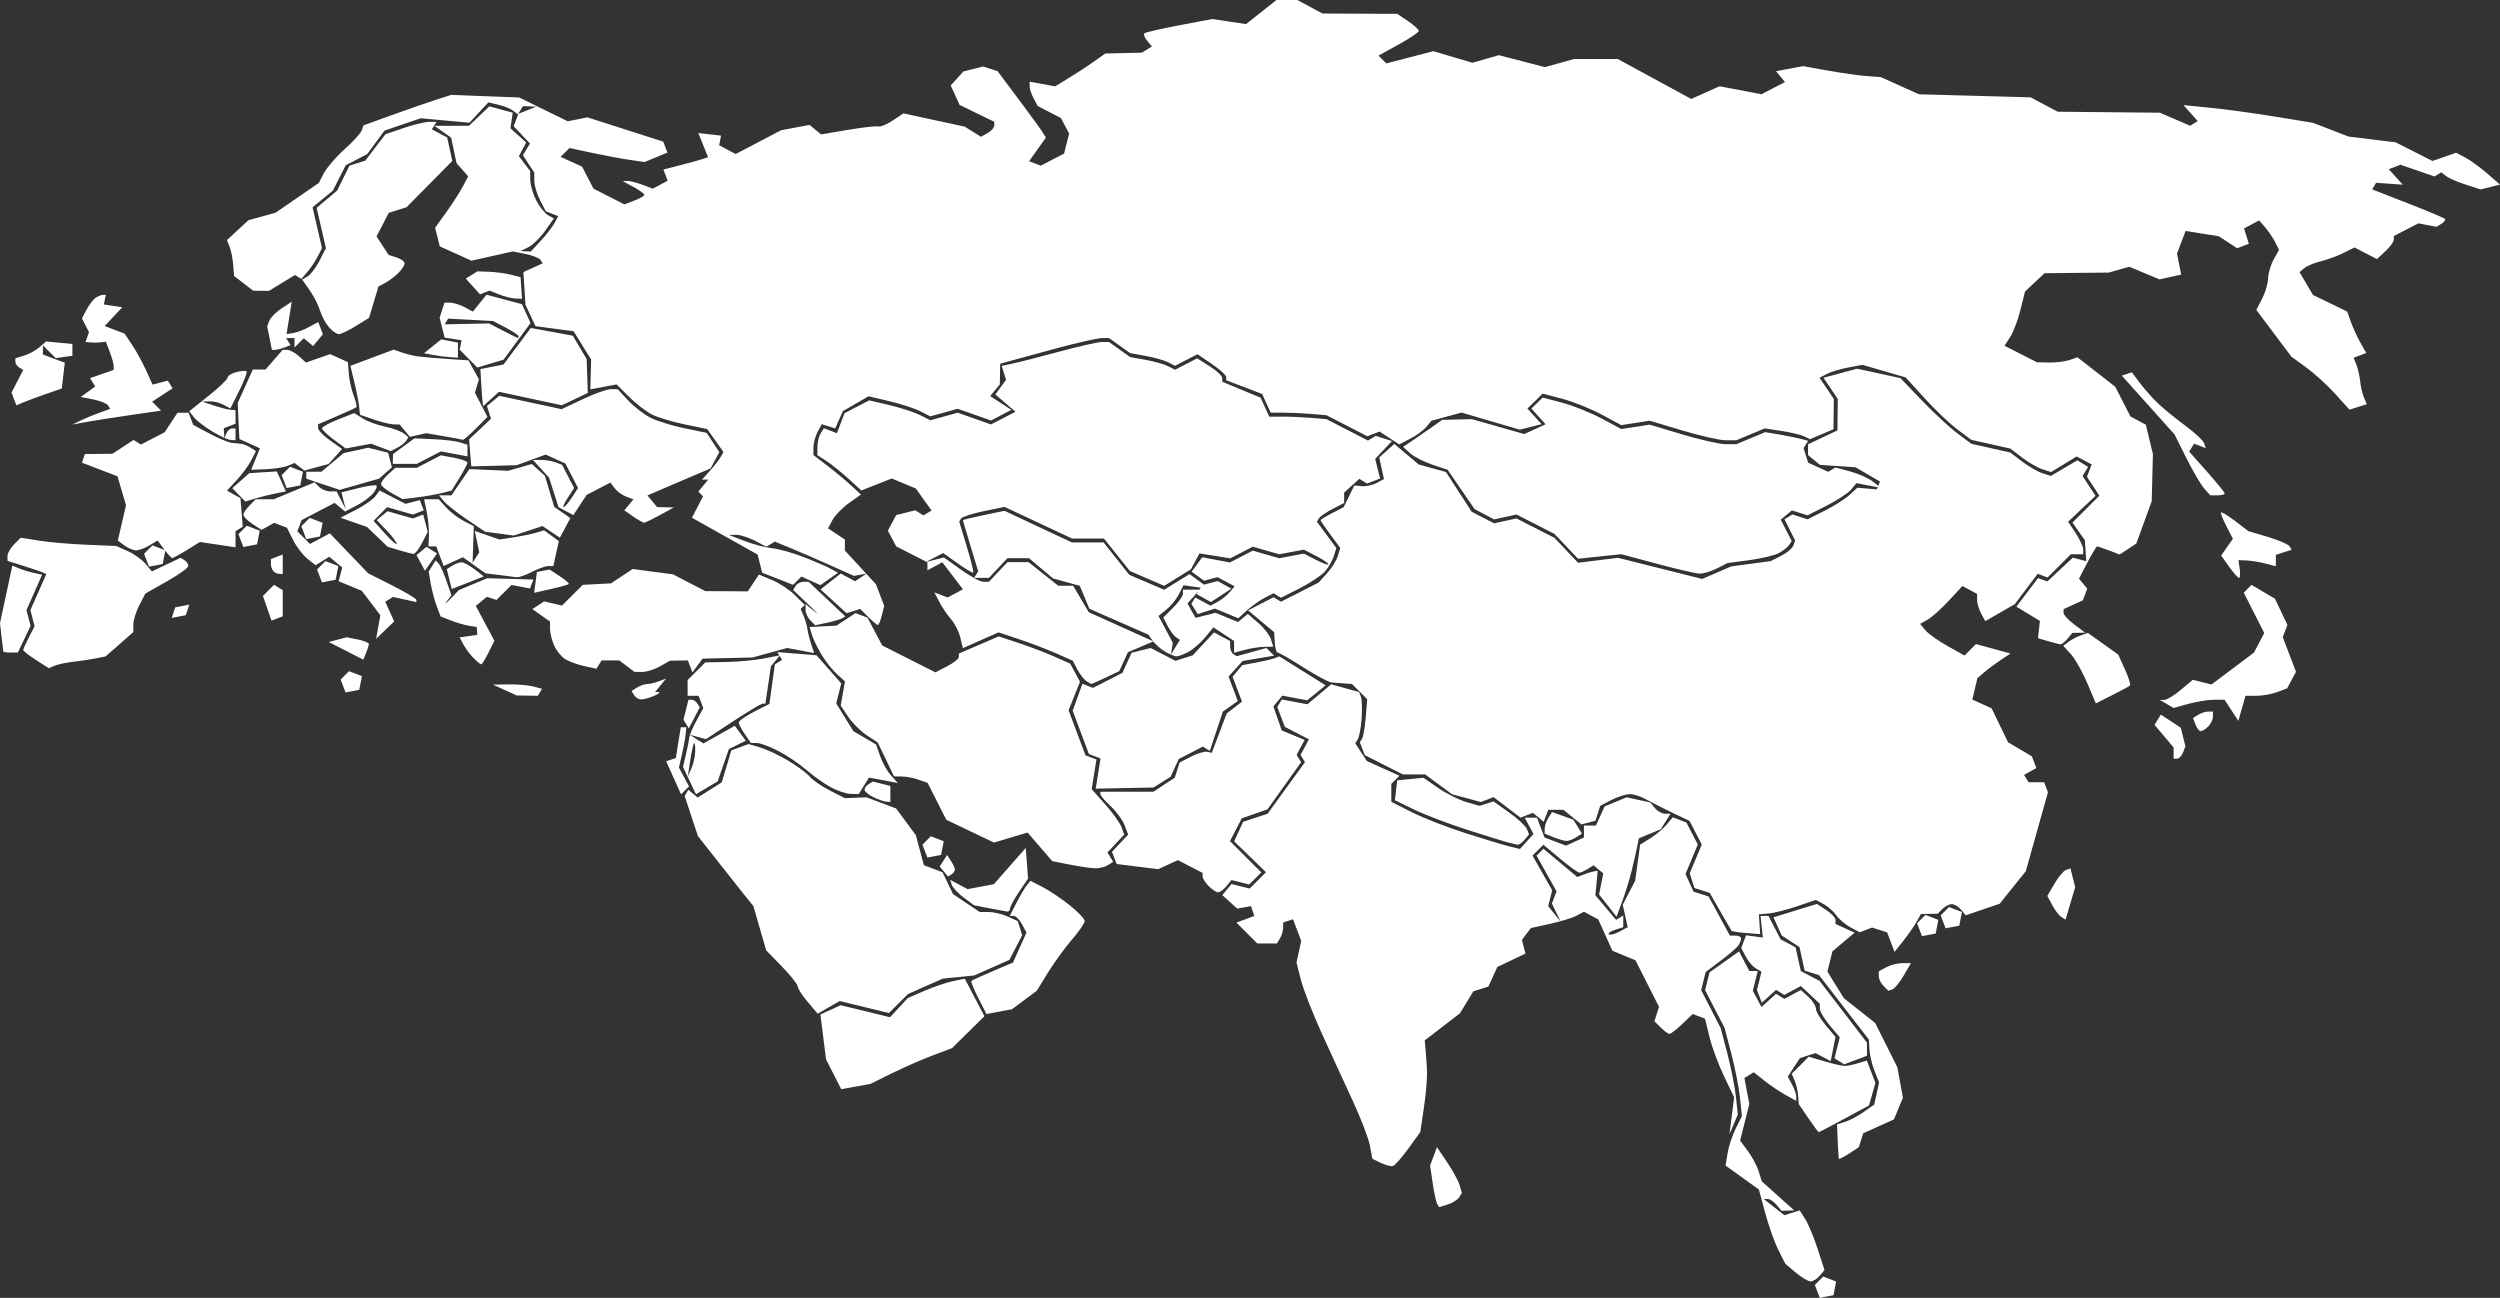 <?xml version="1.0" encoding="UTF-8"?> <svg xmlns="http://www.w3.org/2000/svg" width="9799" height="5087" viewBox="0 0 9799 5087" fill="none"><rect x="0" y="0" width="9799" height="5087" fill="#333333" stroke="none"/> <path d="M7159.7 5081.83L7132.87 5087L7123.16 5061.71L7113.46 5036.43L7129.88 5020.01L7146.3 5003.59L7171.58 5013.29L7196.87 5023L7191.7 5049.83L7186.53 5076.66L7159.7 5081.83ZM7096.4 5022.54C7086.85 5022.23 7060.79 5006.63 7038.49 4987.87L6997.96 4953.75L6970.91 4900.4C6956.04 4871.05 6932.64 4805.45 6918.93 4754.62L6893.98 4662.21L6828.81 4615.38L6763.64 4568.55L6771.5 4520.02C6775.83 4493.33 6790.24 4449.71 6803.52 4423.09L6827.67 4374.68L6819.97 4302.12C6815.73 4262.22 6800.44 4184.5 6785.98 4129.41L6759.7 4029.26L6721.47 3955.11L6683.24 3880.96L6691.98 3846.14L6700.72 3811.32L6758.54 3770.19L6816.35 3729.05L6836.47 3767.45L6856.58 3805.84H6873.17H6889.76L6880.01 3844.67L6870.26 3883.51L6887.27 3915.29L6904.28 3947.07L6932.9 3921.17L6961.52 3895.27L6977.58 3905.19L6993.64 3915.12L7026.06 3897.77L7058.48 3880.42L7088.01 3907.15C7104.26 3921.85 7117.55 3942.67 7117.55 3953.42C7117.55 3964.17 7134.86 3993.54 7156.02 4018.69L7194.5 4064.41L7185 4111.88L7175.51 4159.34L7145.95 4143.52L7116.39 4127.7L7085.74 4137.43L7055.09 4147.16L7031.3 4183.48L7007.5 4219.79L7024 4250.63C7033.08 4267.59 7040.51 4289.04 7040.51 4298.28V4315.1L6998.13 4291.49C6974.83 4278.51 6937.38 4253.22 6914.92 4235.31L6874.09 4202.73L6855.75 4214.06L6837.42 4225.39L6847.01 4276.47L6856.59 4327.55L6838.58 4399.05L6820.58 4470.55L6851.33 4512.14C6868.25 4535.02 6887.29 4570.93 6893.65 4591.96L6905.22 4630.18L6969.01 4687.3L7032.8 4744.43L7007.72 4745.08L6982.64 4745.74L6963.46 4722.63C6952.91 4709.92 6937.26 4699.52 6928.68 4699.52H6913.08L6953.61 4731.39L6994.13 4763.27L7024.17 4753.74L7054.2 4744.21L7076.42 4779.64C7088.65 4799.13 7110.48 4851.73 7124.93 4896.53L7151.21 4977.98L7132.49 5000.54C7122.2 5012.94 7105.96 5022.84 7096.4 5022.54ZM5674.27 4721.18L5640.9 4731.59L5633.39 4719.4C5629.27 4712.7 5621.28 4676.02 5615.63 4637.88L5605.37 4568.55L5618.82 4532.55L5632.26 4496.54L5672.26 4555.66C5694.26 4588.17 5716.27 4628.64 5721.16 4645.59L5730.05 4676.4L5718.85 4693.59C5712.68 4703.04 5692.62 4715.45 5674.27 4721.18ZM5459.28 4570.62C5451.81 4572.5 5430.71 4566.83 5412.41 4558L5379.13 4541.96L5369.35 4489.81C5363.96 4461.13 5332.92 4380.44 5300.36 4310.5C5267.79 4240.56 5212.87 4120.94 5178.31 4044.67C5143.74 3968.39 5107.87 3875.94 5098.58 3839.22L5081.7 3772.44L5090.98 3730.18L5100.27 3687.93L5084.13 3645.48L5067.99 3603.03L5048.82 3609.46L5029.65 3615.89L5029.25 3637.67C5029.02 3649.66 5023.41 3668.13 5016.78 3678.72L5004.72 3697.98H4966.41H4928.09L4887.2 3657.08L4846.3 3616.19L4881.48 3603.18L4916.67 3590.16L4909.93 3570.88L4903.19 3551.6L4876.31 3556.48L4849.43 3561.35L4820.18 3534.88L4790.92 3508.4L4808.99 3486.64L4827.05 3464.88L4862.63 3473.8L4898.21 3482.73L4930.18 3450.77L4962.14 3418.8L4899.82 3358.32L4837.49 3297.83L4854.95 3259.52L4872.4 3221.22L4920.37 3205.38L4968.35 3189.55L5041.69 3088.42L5115.04 2987.29L5106.3 2973.16L5097.57 2959.02L5113.95 2928.42L5130.33 2897.81L5083.18 2873.43L5036.03 2849.05L5021.18 2809.97L5006.32 2770.9L5015.34 2756.31L5024.35 2741.72L5074.45 2751.12L5124.54 2760.52L5171.07 2721.37L5217.59 2682.23L5272.32 2697.34L5327.06 2712.45L5334.4 2731.58C5338.43 2742.09 5339.66 2779.89 5337.11 2815.58C5334.57 2851.26 5327.9 2887.89 5322.28 2896.98L5312.06 2913.51L5334.83 2948.26L5357.6 2983.01L5421.42 3011.79L5485.24 3040.57L5469.32 3056.49L5453.4 3072.41V3107.58V3142.76L5533.5 3183.36C5577.56 3205.68 5672.9 3242.87 5745.37 3266C5817.84 3289.14 5895.23 3312.48 5917.35 3317.87L5957.56 3327.68L5984.07 3298.4L6010.57 3269.11L5993.39 3237.01L5976.21 3204.92H6000.25H6024.29L6039.04 3243.71L6053.79 3282.51L6096 3298.56L6138.22 3314.61L6173.32 3298.61L6208.43 3282.62V3259.18V3235.73H6231.87H6255.32L6272.39 3198.25L6289.47 3160.77L6332.68 3142.88L6375.89 3124.98L6422.07 3135.12L6468.25 3145.26L6486.61 3167.39C6496.71 3179.55 6514.58 3189.51 6526.33 3189.51H6547.68L6528.72 3219.87L6509.75 3250.24L6466.76 3268.05L6423.76 3285.86L6415.38 3326.28C6410.77 3348.51 6400.95 3390.97 6393.56 3420.63C6386.17 3450.29 6370.25 3501.21 6358.17 3533.79L6336.22 3593.02L6301.94 3549.44L6267.66 3505.86L6275.91 3464.59L6284.16 3423.32L6265.04 3407.45L6245.92 3391.58L6223.32 3405.87C6210.89 3413.73 6196.18 3420.27 6190.63 3420.4C6185.07 3420.53 6151.03 3395.99 6114.97 3365.86L6049.41 3311.1L6028.14 3332.37L6006.86 3353.65L6045.41 3421.51L6083.96 3489.38L6076.17 3520.49L6068.38 3551.6L6093.03 3582.42L6117.67 3613.23L6100.23 3577.36L6082.78 3541.49L6091.93 3517.67L6101.07 3493.85L6061.89 3423.75L6022.7 3353.65L6036.18 3340.18L6049.65 3326.7L6115.98 3382.12L6182.31 3437.53L6206.93 3427.94C6220.47 3422.66 6238.48 3417.13 6246.95 3415.64L6262.36 3412.93L6257.79 3460.97L6253.23 3509.02L6293.87 3557.32L6334.51 3605.61L6348.51 3596.96L6362.52 3588.3V3611.29V3634.27L6330.54 3644.42C6312.95 3650 6301.96 3657.96 6306.1 3662.11C6310.25 3666.26 6328.56 3661.68 6346.78 3651.93L6379.9 3634.2L6370.23 3590.18L6360.56 3546.15L6384.91 3499.06L6409.26 3451.98L6418.95 3381.26L6428.65 3310.54L6468.77 3285.68C6490.84 3272.01 6519.59 3247.91 6532.65 3232.12L6556.39 3203.41L6583.3 3213.74L6610.2 3224.06L6632.48 3267.15L6654.77 3310.25L6630.62 3368.03L6606.48 3425.82L6622.24 3460.41L6638 3495L6667.48 3504.36L6696.96 3513.71L6738.72 3590.44L6780.48 3667.16H6802.63C6814.81 3667.16 6824.68 3672.36 6824.55 3678.72C6824.42 3685.08 6819.22 3697.58 6812.99 3706.5C6806.76 3715.42 6775.57 3742.32 6743.68 3766.26L6685.69 3809.81L6676.76 3845.38L6667.83 3880.96L6706.06 3955.11L6744.29 4029.26L6770.57 4129.41C6785.03 4184.5 6800.16 4260.77 6804.2 4298.9L6811.55 4368.24L6795.24 4406.76L6778.93 4445.28L6788.05 4373.06L6797.17 4300.83L6757.72 4218.97C6736.03 4173.95 6710.33 4104.65 6700.62 4064.97L6682.97 3992.83L6658.91 3983.6L6634.86 3974.37L6594.15 4013.37C6571.76 4034.82 6549.11 4052.37 6543.83 4052.37C6538.54 4052.37 6523.08 4041.24 6509.48 4027.63L6484.74 4002.9L6493.69 3974.7L6502.64 3946.5L6456.61 3855.3L6410.57 3764.11L6365.27 3745.35L6319.97 3726.58L6292.26 3665.12L6264.54 3603.66L6236.48 3588.64L6208.43 3573.63L6179.56 3589.08C6163.69 3597.57 6116.88 3611.96 6075.55 3621.04L6000.41 3637.56L5982.78 3660.78L5965.15 3684L5972.16 3710.81L5979.16 3737.61L5924.02 3763.9L5868.88 3790.2L5851.41 3828.54L5833.94 3866.88L5804.4 3876.25L5774.85 3885.63L5748.69 3928.66L5722.52 3971.68L5653.45 4024.77L5584.37 4077.85L5587.8 4115.19C5589.69 4135.72 5592.19 4173.32 5593.35 4198.75C5594.51 4224.17 5589.04 4288.25 5581.2 4341.15L5566.94 4437.33L5519.91 4502.26C5494.04 4537.97 5466.75 4568.73 5459.28 4570.62ZM7247.92 4521.3C7227.07 4534.96 7209.06 4544.25 7207.91 4541.94C7206.77 4539.62 7204.6 4508.32 7203.1 4472.36L7200.38 4407L7232.16 4397.15C7249.63 4391.74 7282.47 4374.26 7305.13 4358.3L7346.33 4329.3L7355.84 4285.96L7365.36 4242.62L7347.43 4197.57C7337.56 4172.8 7328.61 4135.12 7327.53 4113.85L7325.57 4075.17L7227.78 3948.78L7129.98 3822.38L7101.72 3813.41L7073.46 3804.44L7063.35 3758.39L7053.24 3712.34L7018.43 3689.54L6983.62 3666.73L6967.39 3631.12L6951.17 3595.51L7036.39 3569.26L7121.62 3543.02L7158.11 3566.93C7178.17 3580.08 7194.59 3597.76 7194.59 3606.22V3621.6L7231.98 3638.63L7269.36 3655.66L7225.95 3692.18L7182.55 3728.71L7172.59 3768.38L7162.63 3808.05L7194.92 3860.29L7227.2 3912.52L7288.66 3961.2L7350.12 4009.87L7393.51 4096.61L7436.91 4183.34L7447.79 4243.07L7458.67 4302.79L7441.09 4345.23L7423.51 4387.67L7363.33 4414.81L7303.15 4441.95L7294.5 4469.2L7285.84 4496.45L7247.92 4521.3ZM7128.79 4437.47C7126.84 4437.41 7108.43 4412.66 7087.86 4382.47L7050.47 4327.57L7047.83 4293.98C7046.37 4275.5 7040.13 4248.78 7033.95 4234.61L7022.71 4208.84L7056.15 4175.4L7089.58 4141.97L7122.83 4151.71C7141.11 4157.07 7169.94 4165.2 7186.89 4169.78C7203.84 4174.36 7224.64 4178.06 7233.12 4177.99C7241.59 4177.92 7264 4173.12 7282.92 4167.32L7317.32 4156.78L7334.1 4200.88L7350.89 4244.97L7338.23 4289.01L7325.57 4333.05L7228.94 4385.31C7175.8 4414.06 7130.73 4437.53 7128.79 4437.47ZM3354.55 4258.85L3297.38 4269.25L3267.52 4210.73L3237.66 4152.2L3226.67 4064.22L3215.68 3976.23L3255.43 3958.12L3295.19 3940.01L3391.84 3963.62L3488.49 3987.23L3523.41 3949.55L3558.34 3911.86L3623.71 3883.52C3659.67 3867.94 3709.89 3850.9 3735.31 3845.66L3781.54 3836.13L3820.06 3909.58L3858.58 3983.03L3795.08 4045.67L3731.58 4108.3L3656.4 4136.52C3615.05 4152.04 3543.09 4183.58 3496.47 4206.6L3411.73 4248.45L3354.55 4258.85ZM7273.25 4154.9L7228.63 4171.74L7209.53 4159.93L7190.42 4148.13L7200.75 4106.97L7211.08 4065.81L7172.02 4019.39C7150.54 3993.85 7132.96 3964.3 7132.96 3953.72V3934.48L7095.89 3899.65L7058.82 3864.83L7026.23 3882.27L6993.64 3899.71L6977.58 3889.79L6961.52 3879.86L6933.58 3905.15L6905.63 3930.43L6896.04 3905.43L6886.44 3880.43L6895.43 3844.63L6904.42 3808.82L6882.26 3795.77C6870.07 3788.6 6852.18 3767.63 6842.5 3749.17L6824.89 3715.62L6834.44 3690.75L6843.98 3665.87L6876.76 3670.37L6909.53 3674.87L6905.1 3632.5L6900.66 3590.12H6916.26H6931.85L6955.52 3635.89L6979.19 3681.66L7008.6 3697.4L7038 3713.13L7048.22 3759.65L7058.44 3806.18L7095.34 3825.51L7132.24 3844.84L7225.05 3965.89L7317.86 4086.93V4112.5V4138.06L7273.25 4154.9ZM3248.01 3948.47L3204.74 3973.3L3165.7 3926.91C3144.23 3901.39 3126.66 3874.12 3126.66 3866.31C3126.66 3858.49 3098.86 3823.45 3064.87 3788.43L3003.08 3724.76L2978.05 3638.18L2953.02 3551.6L2915.79 3505.38C2895.32 3479.95 2846.34 3418.07 2806.95 3367.85L2735.34 3276.54L2709.49 3198.36L2683.64 3120.17L2690.8 3107.87L2697.96 3095.56L2716.32 3110.8L2734.68 3126.03L2781.84 3096.18L2828.99 3066.32L2847.72 3003.83L2866.44 2941.34L2900.1 2928.89L2933.77 2916.44L2977.58 2929C3001.68 2935.92 3050.84 2958.82 3086.82 2979.91C3122.79 3000.99 3161.62 3029.55 3173.09 3043.37C3184.56 3057.19 3220.35 3081.97 3252.64 3098.44L3311.34 3128.38L3353.83 3126.79L3396.32 3125.2L3454.33 3146.97L3512.35 3168.75L3550.97 3221.09L3589.6 3273.44L3605.45 3332.3L3621.3 3391.17L3657.79 3405.04L3694.29 3418.92L3714.8 3461.57L3735.31 3504.23L3787.67 3539.47L3840.03 3574.71H3875.54C3895.08 3574.71 3928.59 3582.7 3950.01 3592.46L3988.96 3610.21L3997.76 3637.92L4006.55 3665.62L3981.55 3713.97L3956.55 3762.31L3887.37 3792.91L3818.19 3823.52L3756.93 3829.61L3695.68 3835.7L3627.19 3866L3558.71 3896.29L3521.46 3933.53L3484.22 3970.78L3387.74 3947.21L3291.27 3923.64L3248.01 3948.47ZM3916.47 3965.15L3866.5 3974.52L3834.5 3911.8C3816.9 3877.3 3804.72 3847.09 3807.43 3844.65C3810.14 3842.22 3847.93 3825.06 3891.41 3806.52L3970.46 3772.81L3996.94 3714.11L4023.41 3655.4L4005.94 3622.76C3996.33 3604.81 3981.6 3590.12 3973.21 3590.12H3957.95L3983.38 3540.05C3997.37 3512.5 4015.58 3481.48 4023.85 3471.11L4038.88 3452.26L4087.41 3477.35C4114.1 3491.14 4161.94 3523.32 4193.72 3548.86C4225.5 3574.39 4251.51 3601.95 4251.51 3610.09C4251.51 3618.24 4228.97 3651.05 4201.43 3683C4173.89 3714.95 4131.66 3773.11 4107.59 3812.25L4063.83 3883.42L4015.14 3919.6L3966.44 3955.79L3916.47 3965.15ZM7417.3 3877.98L7401.46 3883.26L7382.77 3864.58C7372.5 3854.31 7364.09 3837.13 7364.09 3826.41V3806.92L7393.9 3790.97C7410.29 3782.2 7438.66 3775.02 7456.95 3775.02H7490.2L7461.67 3823.86C7445.98 3850.72 7426.02 3875.08 7417.3 3877.98ZM7460.44 3687.43L7425.82 3731.05L7411.25 3692.72L7396.67 3654.39L7367.14 3645.02L7337.62 3635.65L7313.53 3644.89L7289.45 3654.13L7253.58 3635.09C7233.85 3624.62 7208.68 3603.34 7197.66 3587.8C7186.63 3572.26 7164.06 3552.29 7147.5 3543.43L7117.39 3527.32L7044.28 3552.19C7004.07 3565.87 6953.83 3578.59 6932.64 3580.45L6894.12 3583.83L6896.62 3622.59L6899.13 3661.34L6844.46 3657.03C6814.4 3654.67 6788.5 3650.78 6786.92 3648.39C6785.34 3646 6765.45 3611.58 6742.72 3571.88L6701.41 3499.72L6671.43 3490.2L6641.45 3480.69L6632.28 3451.79L6623.11 3422.89L6646.64 3366.57L6670.18 3310.25L6646.23 3263.93L6622.28 3217.62L6557.89 3187C6522.47 3170.15 6476.16 3146.6 6454.97 3134.65C6433.78 3122.7 6403.97 3112.82 6388.72 3112.69C6373.46 3112.57 6341.02 3122.79 6316.62 3135.41L6272.25 3158.35L6262.94 3187.68L6253.64 3217L6226.16 3224.18L6198.69 3231.36L6163.33 3202.73L6127.97 3174.1H6098.38H6068.78L6059.76 3197.61L6050.74 3221.11L6029.62 3203.59L6008.51 3186.06L5984.09 3195.43L5959.68 3204.8L5907.01 3164.63L5854.34 3124.46L5829.42 3134.02L5804.5 3143.58L5747.96 3128.36L5691.42 3113.13L5638.75 3074.28L5586.09 3035.43H5542.34H5498.6L5423.99 2997.62L5349.38 2959.81L5339.7 2934.6L5330.03 2909.38L5338.73 2895.29C5343.52 2887.54 5350.02 2849.57 5353.17 2810.91L5358.9 2740.62L5329.1 2710.83L5299.31 2681.04L5268.49 2678.72C5251.54 2677.45 5229 2675.72 5218.41 2674.87C5207.82 2674.02 5158.2 2647.33 5108.16 2615.55C5058.12 2583.77 5013.04 2557.76 5008 2557.76C5002.96 2557.75 4997.79 2539.77 4996.52 2517.79L4994.21 2477.84L4943.11 2435.18L4892.01 2392.52L4942.02 2366.66L4992.04 2340.79L5006.41 2349.68L5020.79 2358.57L5094.56 2321.02L5168.33 2283.47L5201.23 2247.28C5219.33 2227.37 5238.42 2196.87 5243.67 2179.49L5253.2 2147.9L5214.62 2095.61C5193.4 2066.84 5176.04 2041.37 5176.04 2039C5176.04 2036.62 5196.45 2024.13 5221.4 2011.22L5266.76 1987.77L5287.54 1945.34L5308.32 1902.92L5337.84 1905.59C5354.08 1907.07 5380.23 1901.38 5395.96 1892.97L5424.56 1877.66L5415.28 1835.43L5406 1793.19L5435.47 1766.53L5464.93 1739.86L5512.87 1780.2L5560.81 1820.53L5614.19 1835.27L5667.58 1850.01L5718.09 1927.97L5768.61 2005.92L5812.44 2028.59L5856.27 2051.25L5900.05 2041.64L5943.82 2032.02L6018.34 2070.04L6092.86 2108.06L6139.09 2156.92L6185.32 2205.78L6263.57 2196.1L6341.83 2186.41L6506.89 2227.77L6671.94 2269.13L6729.1 2244.5L6786.26 2219.88L6863.3 2209.63L6940.35 2199.38L6981.33 2178.59C7003.87 2167.16 7025.45 2148.99 7029.29 2138.22L7036.28 2118.63L7015.33 2077.14L6994.39 2035.64L7009.88 2026.06L7025.37 2016.49L7055.18 2025.95L7084.98 2035.41L7151.34 2002.09C7187.84 1983.77 7231.79 1955.91 7249 1940.19L7280.29 1911.6L7318.34 1914.96L7356.39 1918.33L7362.61 1902.92L7368.84 1887.51L7320.85 1859.49L7272.87 1831.47L7203.02 1826.8L7133.18 1822.13L7109.95 1802.86L7086.73 1783.58V1762.48V1741.37L7144.34 1714.25L7201.95 1687.12L7202.66 1625.53L7203.36 1563.94L7175.34 1522.3L7147.32 1480.66L7213.25 1462.91L7279.17 1445.16L7364.01 1463.61L7448.84 1482.07L7533.59 1570.24C7580.2 1618.74 7642.76 1676.65 7672.6 1698.92L7726.87 1739.43L7803.24 1756.54L7879.61 1773.66L7926.18 1809.11C7951.79 1828.6 7987.57 1849.24 8005.69 1854.97L8038.64 1865.39L8090.6 1834.73L8142.55 1804.08L8163.63 1817.11L8184.71 1830.14L8173.7 1847.94L8162.69 1865.75L8188.18 1904.65L8213.66 1943.54L8159.98 1994.16L8106.3 2044.79L8135.72 2089.41C8151.91 2113.96 8165.19 2142.71 8165.25 2153.3L8165.35 2172.56H8141.05H8116.75L8071.2 2218.11L8025.66 2263.66L8006.31 2256.23L7986.96 2248.81L7942.13 2308.4L7897.3 2367.99L7839.32 2401.36L7781.33 2434.73L7765.32 2404.81C7756.52 2388.36 7749.31 2364.28 7749.31 2351.31V2327.73L7720.53 2312.33L7691.75 2296.92L7638.85 2354.16C7609.76 2385.64 7572.49 2419.05 7556.03 2428.41L7526.1 2445.43L7546.73 2470.29C7558.08 2483.97 7597.26 2511.87 7633.8 2532.29L7700.24 2569.42L7722.64 2547.02L7745.04 2524.62L7812.66 2542.97L7880.29 2561.32L7842.6 2586.51C7821.87 2600.36 7792.7 2622.1 7777.77 2634.81L7750.63 2657.92L7740.69 2699.91L7730.76 2741.9L7768.45 2759.07L7806.15 2776.24L7838.49 2842.81L7870.83 2909.38L7917.45 2936.92L7964.07 2964.46L7972.88 2987.42L7981.69 3010.39L7957.63 3023.85L7933.57 3037.32L7942.51 3051.78L7951.44 3066.24H7981.84H8012.23L8019.71 3085.74L8027.19 3105.24L7983.72 3260.09L7940.25 3414.93L7889.06 3478.63L7837.87 3542.33L7771.34 3565L7704.82 3587.66L7686.65 3565.78C7676.67 3553.74 7660.33 3543.9 7650.35 3543.9C7640.37 3543.9 7623.74 3552.36 7613.39 3562.71L7594.57 3581.53L7561.99 3581.97L7529.41 3582.42L7512.24 3613.11C7502.79 3630 7479.49 3663.44 7460.44 3687.43ZM7560.33 3664.27L7533.5 3669.44L7523.79 3644.15L7514.09 3618.87L7530.51 3602.45L7546.93 3586.03L7572.21 3595.73L7597.5 3605.44L7592.33 3632.27L7587.16 3659.11L7560.33 3664.27ZM7652.78 3633.46L7625.95 3638.62L7616.24 3613.34L7606.54 3588.05L7622.96 3571.63L7639.38 3555.21L7664.67 3564.92L7689.95 3574.62L7684.79 3601.46L7679.62 3628.29L7652.78 3633.46ZM8114.97 3541.18L8096.01 3604.81L8079.06 3593.61C8069.73 3587.46 8053.7 3566.47 8043.42 3546.97L8024.75 3511.52L8052.82 3463.46C8068.25 3437.03 8088.66 3412.81 8098.16 3409.64L8115.45 3403.88L8124.69 3440.72L8133.94 3477.56L8114.97 3541.18ZM3947.18 3572.94C3940.83 3571.97 3909.17 3566.05 3876.84 3559.8L3818.06 3548.42L3777.66 3518.26C3755.44 3501.67 3734.28 3479.18 3730.65 3468.27L3724.04 3448.46L3758.26 3466.77L3792.49 3485.09L3843.96 3475.43L3895.44 3465.77L3957.91 3394.81L4020.37 3323.84L4021.63 3337.57C4022.31 3345.12 4024.37 3372.1 4026.2 3397.52L4029.51 3443.74L3994.13 3495.97C3974.66 3524.7 3958.74 3554.16 3958.74 3561.46C3958.74 3568.75 3953.54 3573.92 3947.18 3572.94ZM4774.62 3497.67C4767.79 3497.67 4751.3 3486.78 4737.99 3473.46C4724.67 3460.14 4713.77 3442.99 4713.77 3435.34V3421.42L4665.41 3396.41L4617.05 3371.41L4578.18 3389.11L4539.32 3406.82L4458.06 3396.67L4376.81 3386.52L4367.65 3362.66L4358.5 3338.8L4390.25 3305L4422.01 3271.2L4407.73 3234.2C4399.88 3213.86 4375.39 3180.4 4353.3 3159.86C4331.21 3139.31 4313.14 3118.21 4313.14 3112.95V3103.4L4417.15 3103.28L4521.16 3103.16L4562.93 3075.62L4604.71 3048.08L4614.11 3018.47L4623.5 2988.86L4668.17 2965.76C4692.74 2953.06 4721.17 2944.47 4731.35 2946.67L4749.85 2950.68L4778.88 2873.64L4807.92 2796.6L4837.96 2773.37L4868 2750.13L4849.61 2701.41L4831.22 2652.69L4850.09 2629.95L4868.96 2607.22L4923.43 2597C4953.4 2591.38 4986.14 2583.62 4996.21 2579.76L5014.5 2572.74L5105.27 2629.51L5196.03 2686.28L5159.82 2715.61L5123.6 2744.93L5074.91 2735.8L5026.22 2726.66L5008.68 2747.79L4991.14 2768.92L5007.55 2815.97L5023.95 2863.02L5068.8 2881.6L5113.65 2900.18L5097.91 2929.6L5082.16 2959.02L5091 2973.33L5099.84 2987.63L5033.93 3080.02L4968.02 3172.42L4917.67 3189.95L4867.32 3207.48L4844.22 3252.16L4821.11 3296.84L4882.46 3358.19L4943.8 3419.53L4920.13 3443.21L4896.45 3466.88L4861.75 3458.18L4827.05 3449.47L4807.05 3473.57C4796.04 3486.83 4781.45 3497.67 4774.62 3497.67ZM3729.35 3427.26L3715.69 3435.7L3699.42 3416.09L3683.14 3396.49L3697.67 3373.89L3712.2 3351.29L3727.37 3374.41C3735.72 3387.12 3742.65 3402.31 3742.78 3408.17C3742.91 3414.02 3736.87 3422.61 3729.35 3427.26ZM4290.03 3403.3C4273.08 3402.5 4228.94 3395.9 4191.94 3388.63L4124.66 3375.4L4076.14 3319.27L4027.61 3263.14L3961.85 3282.85L3896.09 3302.55L3802.59 3257.86L3709.09 3213.17L3672.44 3140.85L3635.79 3068.52L3600.8 3056.21C3581.56 3049.44 3551.95 3043.72 3535 3043.51L3504.18 3043.13L3472.27 2976.68L3440.37 2910.24L3397.41 2882.06C3373.78 2866.56 3341.12 2834.05 3324.83 2809.83L3295.22 2765.78L3303.61 2718.29L3312 2670.79L3280.47 2642.26C3263.13 2626.57 3236.08 2592.47 3220.37 2566.49C3204.67 2540.51 3187.67 2505.38 3182.61 2488.43L3173.41 2457.62L3225.82 2454.95L3278.22 2452.28L3315.84 2427.63L3353.45 2402.99L3376.8 2411.95L3400.14 2420.9L3429.05 2475.43L3457.95 2529.96L3562.16 2582.68L3666.37 2635.4L3712.4 2611.6C3737.71 2598.51 3758.42 2581.89 3758.42 2574.68V2561.56L3836.53 2527.97L3914.64 2494.37L3994.47 2520.86C4038.38 2535.44 4101.48 2559.52 4134.7 2574.38L4195.1 2601.4L4214.11 2636.92L4233.12 2672.44L4210.8 2728.23L4188.48 2784.01L4221.5 2872.26L4254.51 2960.51L4276.05 2968.77L4297.58 2977.03L4288.29 3035.15L4278.99 3093.28L4332.02 3152.95C4361.18 3185.77 4389.87 3225.83 4395.76 3241.98L4406.47 3271.34L4373.6 3306.32L4340.73 3341.31L4352.02 3359.58L4363.32 3377.85L4342.08 3391.3C4330.4 3398.7 4306.98 3404.1 4290.03 3403.3ZM3661.9 3356.11L3635.06 3361.28L3625.36 3335.99L3615.65 3310.7L3632.07 3294.28L3648.49 3277.87L3673.78 3287.57L3699.07 3297.27L3693.9 3324.11L3688.73 3350.94L3661.9 3356.11ZM5948.44 3310.99C5943.13 3310 5925.58 3305.82 5909.46 3301.7C5893.33 3297.58 5820.53 3274.96 5747.66 3251.44C5674.8 3227.92 5581.94 3192.43 5541.3 3172.57L5467.42 3136.47L5471.96 3097.5L5476.51 3058.54L5528.05 3053.6L5579.58 3048.66L5637.25 3088.62C5668.97 3110.6 5718.42 3135.33 5747.15 3143.57L5799.39 3158.55L5826.67 3149.89L5853.95 3141.23L5915.14 3184.63C5948.79 3208.5 5980.13 3237.57 5984.78 3249.24L5993.24 3270.46L5975.68 3291.61C5966.02 3303.25 5953.76 3311.97 5948.44 3310.99ZM6139.09 3296.15C6130.61 3295.75 6108.08 3289.14 6089.01 3281.48L6054.34 3267.54L6054.58 3247.79C6054.71 3236.92 6061.23 3217.88 6069.08 3205.47L6083.34 3182.92L6125.03 3197.77L6166.71 3212.62L6183.72 3240.02L6200.72 3267.43L6177.61 3282.16C6164.9 3290.26 6147.56 3296.56 6139.09 3296.15ZM3473.91 3142.24C3465.13 3141.67 3442.35 3133.67 3423.28 3124.48C3404.21 3115.28 3388.61 3102.29 3388.61 3095.61C3388.61 3088.93 3395.94 3078.94 3404.9 3073.4L3421.18 3063.34L3455.53 3071.96L3489.87 3080.58V3111.93V3143.28L3473.91 3142.24ZM2685.15 3097.88L2669.54 3113.49L2640.31 3048.67L2611.08 2983.86L2630.06 2977.53L2649.04 2971.21L2658.69 2910.87L2668.34 2850.53H2679.2H2690.07L2687.55 2877.49C2686.17 2892.32 2679.67 2927.81 2673.09 2956.36L2661.15 3008.26L2680.95 3045.27L2700.76 3082.27L2685.15 3097.88ZM2770.34 3088.03L2727.81 3113.16L2702.41 3059.65L2677.02 3006.14L2688.95 2955.3C2695.51 2927.33 2701.41 2897.52 2702.07 2889.05C2702.73 2880.57 2715.28 2851.54 2729.95 2824.54L2756.63 2775.44L2747.39 2751.35L2738.14 2727.26H2716.68H2695.22V2696.44V2665.63L2729.88 2630.96L2764.55 2596.29L2849.3 2594.63C2895.91 2593.72 2961.79 2587.44 2995.69 2580.66L3057.32 2568.34L3039.5 2590.02L3021.68 2611.7L3010.79 2684.89L2999.89 2758.08H2989.36C2983.57 2758.08 2931.18 2789.37 2872.94 2827.63L2767.05 2897.17L2734.98 2888.52L2702.92 2879.87L2730.08 2896.89L2757.24 2913.91L2818.74 2879.35L2880.23 2844.79L2901.62 2874.03L2923 2903.28L2890.01 2919.65L2857.01 2936.02L2834.94 2999.47L2812.88 3062.91L2770.34 3088.03ZM2709.9 3012.31C2717.58 2995.36 2724.35 2964.74 2724.95 2944.26C2725.55 2923.78 2723.49 2909.91 2720.37 2913.44C2717.26 2916.97 2710.49 2947.6 2705.33 2981.5L2695.94 3043.13L2709.9 3012.31ZM3334.83 3111.85C3317.8 3111.51 3283.06 3100.12 3257.64 3086.53C3232.21 3072.94 3188.68 3042.06 3160.9 3017.9C3133.13 2993.75 3083.13 2960.07 3049.8 2943.07C3016.48 2926.07 2978.93 2912.16 2966.36 2912.16H2943.5L2919.52 2877.91C2906.32 2859.08 2895.53 2838.42 2895.53 2832C2895.53 2825.59 2922.59 2806.53 2955.66 2789.66L3015.78 2758.99L3026.44 2681.51L3037.1 2604.03L3051.31 2595.24L3065.53 2586.46L3056.11 2571.22L3046.69 2555.98L3123.53 2562.14L3200.36 2568.3L3248.84 2623.51L3297.33 2678.73L3287.49 2717.93L3277.65 2757.12L3311.15 2811.33L3344.65 2865.53L3389.3 2891.91L3433.96 2918.28L3450 2964.3C3458.82 2989.61 3477.99 3023.52 3492.6 3039.66L3519.16 3069L3462.67 3058.41L3406.17 3047.81L3385.98 3080.14L3365.79 3112.47L3334.83 3111.85ZM4407.96 3088.97L4294.73 3091.23L4304.18 3032.12L4313.63 2973.01L4290.85 2964.27L4268.06 2955.53L4236.27 2870.56L4204.48 2785.59L4223.53 2732.91L4242.58 2680.23L4263.34 2688.19L4284.11 2696.16L4341.81 2666.72L4399.52 2637.28L4417.44 2597.95L4435.36 2558.62L4472.75 2549.24L4510.14 2539.85L4558.79 2565.01L4607.45 2590.17L4641.04 2579.51L4674.63 2568.85L4716.64 2523.89L4758.64 2478.92L4790.14 2495.77L4821.63 2512.63V2534.29C4821.63 2546.2 4827.48 2559.57 4834.64 2563.99L4847.64 2572.02L4905.82 2555.96L4964.01 2539.89L4979.05 2554.93L4994.09 2569.97L4932.35 2580.4L4870.6 2590.83L4843.03 2621.3L4815.46 2651.76L4833.61 2699.86L4851.77 2747.95L4822.53 2768.43L4793.29 2788.91L4767.66 2866.06L4742.03 2943.21L4728.36 2934.76L4714.68 2926.31L4667.33 2950.79L4619.98 2975.27L4604.15 3010.03L4588.31 3044.79L4554.75 3065.75L4521.2 3086.7L4407.96 3088.97ZM8533.51 2973.79H8519.75V2951.86V2929.93L8482.35 2885.48L8444.94 2841.03L8457.3 2821.04L8469.65 2801.05L8508.64 2826.6L8547.64 2852.15L8556.79 2888.63L8565.95 2925.12L8556.61 2949.46C8551.48 2962.84 8541.08 2973.79 8533.51 2973.79ZM8626.18 2865.93C8620.31 2865.93 8611.06 2854.36 8605.63 2840.2L8595.75 2814.47L8615.54 2801.92C8626.42 2795.01 8643.99 2789.26 8654.58 2789.13L8673.84 2788.89V2808.92C8673.84 2819.94 8665.52 2837.28 8655.35 2847.44C8645.18 2857.61 8632.05 2865.93 8626.18 2865.93ZM2721.28 2813.84L2699.75 2854.93L2689.31 2838.03L2678.86 2821.13L2688.71 2781.9L2698.56 2742.67H2711.39C2718.44 2742.67 2728.4 2749.44 2733.51 2757.71L2742.81 2772.75L2721.28 2813.84ZM8787.52 2776.25L8773.47 2825.25L8746.41 2783.96L8719.36 2742.67L8677.34 2742.75C8654.23 2742.8 8609.29 2750.07 8577.49 2758.9L8519.65 2774.96L8492.74 2759.28L8465.82 2743.61L8483.9 2743.14C8493.84 2742.88 8522.87 2725.09 8548.4 2703.61L8594.83 2664.55L8631.51 2673.75L8668.19 2682.96L8751.47 2620.38L8834.75 2557.81L8854.83 2519.49L8874.9 2481.18L8834.8 2402.04L8794.69 2322.9L8809.92 2307.67L8825.15 2292.45L8871 2319.53L8916.85 2346.61L8941.35 2397.99L8965.85 2449.37L8956.65 2473.33L8947.46 2497.3L8973.41 2565.26L8999.37 2633.21L8982.05 2665.57L8964.74 2697.92L8926.15 2712.59C8904.92 2720.66 8868.21 2727.26 8844.56 2727.26H8801.57L8787.52 2776.25ZM8278.73 2724.83L8214.91 2757L8180.79 2676.65C8162.02 2632.45 8133.3 2581.73 8116.97 2563.93L8087.28 2531.58L8107.05 2516.25C8117.93 2507.82 8139.57 2496.36 8155.14 2490.79L8183.45 2480.66L8242.93 2523.07L8302.42 2565.47L8328.75 2623.41C8343.23 2655.28 8352.26 2683.89 8348.82 2687C8345.37 2690.11 8313.83 2707.13 8278.73 2724.83ZM2515.07 2741.59C2504.98 2742.18 2491.95 2734.96 2486.13 2725.54L2475.54 2708.41L2496.78 2694.96C2508.46 2687.56 2526.11 2681.4 2536.01 2681.27C2545.91 2681.14 2566.72 2676.27 2582.24 2670.45L2610.47 2659.86L2589.32 2685.85L2568.17 2711.85L2581.61 2712.94C2589.01 2713.53 2581.19 2719.98 2564.24 2727.26C2547.29 2734.54 2525.16 2740.99 2515.07 2741.59ZM2066.4 2726.57L2024.93 2725.87L1978.7 2704.7L1932.48 2683.54L1994.11 2682.5C2028.01 2681.92 2071.27 2685.62 2090.25 2690.7L2124.74 2699.95L2116.3 2713.6L2107.86 2727.26L2066.4 2726.57ZM1381.39 2708.96L1354.55 2714.13L1344.85 2688.84L1335.15 2663.56L1351.57 2647.14L1367.98 2630.72L1393.27 2640.42L1418.56 2650.13L1413.39 2676.96L1408.22 2703.79L1381.39 2708.96ZM4277.95 2680.8C4276.12 2680.67 4266.99 2675.47 4257.67 2669.24C4248.34 2663.02 4232.65 2642.61 4222.79 2623.89L4204.87 2589.85L4139.11 2560.76C4102.94 2544.76 4037.46 2519.75 3993.6 2505.18L3913.85 2478.7L3843.91 2509.63L3773.97 2540.57L3764.18 2499.09C3758.79 2476.28 3742.29 2443.75 3727.51 2426.8C3712.73 2409.85 3692.03 2379.33 3681.51 2358.98L3662.39 2321.97L3688.41 2331.96L3714.43 2341.94L3744.39 2325.91L3774.36 2309.87L3733.98 2256.94L3693.6 2204L3664.38 2219.64L3635.15 2235.28V2219.64V2204.01L3574.03 2172.83L3512.91 2141.65L3496.45 2110.88L3479.98 2080.11L3496.38 2049.48L3512.77 2018.84L3549.97 2009.51L3587.18 2000.17L3603.46 2010.24L3619.75 2020.3L3635.43 2010.6L3651.12 2000.91L3620.42 1957.8L3589.73 1914.69L3542.52 1895.14L3495.31 1875.59L3435.71 1899L3376.11 1922.41L3326.44 1877.05C3299.12 1852.1 3260.33 1820.91 3240.24 1807.75L3203.71 1783.81L3203.94 1750.92C3204.07 1732.82 3209.83 1709.12 3216.73 1698.24L3229.28 1678.46L3254.8 1688.25L3280.32 1698.04L3295.28 1658.69L3310.24 1619.34L3358.64 1594.32L3407.04 1569.29L3486.43 1587.94C3530.09 1598.2 3583.95 1615.76 3606.12 1626.97L3646.43 1647.34L3700.19 1632.5L3753.95 1617.65L3819.06 1640.63L3884.18 1663.6L3932.25 1638.74L3980.32 1613.88L3940.87 1579.95L3901.42 1546.02L3922.45 1517.27L3943.47 1488.51L3934.82 1461.25L3926.17 1433.99L3969.42 1424.95C3993.21 1419.97 4075.36 1398.94 4151.97 1378.21C4228.59 1357.48 4303.79 1340.52 4319.09 1340.52H4346.91L4388.33 1370.01L4429.75 1399.5L4490.86 1410.56C4524.48 1416.64 4564.05 1427.85 4578.81 1435.46L4605.63 1449.31L4648.99 1426.89L4692.35 1404.47L4741.58 1435.64C4768.66 1452.78 4790.82 1473.45 4790.82 1481.56V1496.31L4865.96 1527.54L4941.11 1558.77L4958.09 1596.04L4975.08 1633.31L5025.48 1633.02C5053.2 1632.87 5103.62 1635.01 5137.51 1637.79L5199.15 1642.83L5280.62 1684.83L5362.1 1726.83L5377.07 1717.58L5392.04 1708.33L5424.03 1718.48L5456.03 1728.64L5423.1 1763.69L5390.16 1798.75L5399.81 1837.19L5409.46 1875.63L5383.81 1885.47L5358.16 1895.31L5343.17 1886.05L5328.18 1876.79L5298.34 1903.8L5268.49 1930.81V1951.14V1971.46L5223.24 1994.86C5198.35 2007.73 5174.31 2024.21 5169.82 2031.48L5161.65 2044.7L5199.72 2096.3L5237.8 2147.9L5228.21 2179.49C5222.93 2196.87 5207.3 2223.97 5193.48 2239.71C5179.65 2255.46 5135.14 2285.18 5094.56 2305.75L5020.79 2343.16L5006.28 2334.19L4991.77 2325.22L4956.78 2343.27C4937.54 2353.19 4906.46 2375.27 4887.72 2392.32L4853.66 2423.33L4807.96 2404.41L4762.27 2385.48L4728.39 2396.23L4694.52 2406.98L4682.05 2386.81L4669.58 2366.64L4677.2 2354.3L4684.82 2341.97L4714.71 2357.96L4744.59 2373.95L4772.82 2358.85C4788.35 2350.54 4809.6 2333.44 4820.04 2320.86L4839.03 2297.98L4805.64 2280.11L4772.26 2262.24L4745.65 2269.2L4719.04 2276.16L4694.91 2258.51L4670.78 2240.87L4691.49 2212.56L4712.19 2184.25L4766.48 2194.43L4820.78 2204.62L4865.6 2181.44L4910.43 2158.26L4962.22 2173.11L5014.02 2187.97L5062.34 2178.9L5110.66 2169.84L5158.76 2194.71C5185.21 2208.39 5206.85 2216.11 5206.85 2211.88C5206.85 2207.64 5185.21 2192.98 5158.76 2179.3L5110.66 2154.43L5062.34 2163.49L5014.02 2172.56L4962.22 2157.7L4910.43 2142.85L4866.35 2165.64L4822.26 2188.44L4761.78 2178.77L4701.3 2169.1L4684.62 2200.27L4667.94 2231.44L4615.53 2263.83L4563.13 2296.21L4495.92 2267.21L4428.71 2238.2L4377.9 2174.57L4327.1 2110.93H4264.61H4202.12L4069.63 2048.85L3937.14 1986.76L3855.76 2003.66C3810.99 2012.95 3771.07 2025.89 3767.05 2032.4L3759.72 2044.25L3789.4 2142.28C3805.73 2196.2 3817.2 2242.19 3814.89 2244.5C3812.59 2246.8 3785.11 2230.48 3753.84 2208.23L3696.97 2167.77L3662.21 2185.66L3627.45 2203.54L3663.64 2194.24L3699.83 2184.93L3766.32 2232.68C3802.88 2258.94 3842.59 2280.42 3854.56 2280.42H3876.32L3912.51 2241.9L3948.7 2203.38H3990.12H4031.55L4089.71 2249.6L4147.88 2295.83H4177.1H4206.32L4236.92 2347.68L4267.51 2399.54L4394.34 2456.77L4521.16 2514.01L4471.09 2535.14L4421.03 2556.27L4404.11 2593.4L4387.19 2630.53L4334.23 2655.78C4305.11 2669.67 4279.78 2680.93 4277.95 2680.8ZM2518.01 2633.77L2487.2 2633.83L2457.29 2611.21L2427.38 2588.59H2392.71H2358.04L2347.96 2604.9L2337.88 2621.21L2289.77 2610.64C2263.31 2604.83 2229.8 2592.66 2215.29 2583.61C2200.79 2574.55 2181.49 2550.83 2172.41 2530.91C2163.33 2510.99 2155.91 2481.54 2155.91 2465.47V2436.25L2121.24 2411.83L2086.57 2387.41L2109.68 2372.28L2132.79 2357.16L2167.79 2365.39L2202.78 2373.62L2243.41 2333L2284.03 2292.37L2339.39 2289.44L2394.74 2286.5L2437.39 2258.4L2480.03 2230.3L2559.04 2240.78L2638.05 2251.26L2701.3 2284.1L2764.56 2316.94L2847.79 2317.39L2931.02 2317.84L2952.86 2284.95L2974.7 2252.07L3026.72 2273.8C3055.33 2285.75 3095.72 2312.51 3116.48 2333.27L3154.21 2371L3146.24 2378.98L3138.26 2386.95L3150.01 2414.58C3156.47 2429.77 3163.11 2452.61 3164.75 2465.32C3166.4 2478.03 3172.97 2504.46 3179.36 2524.05L3190.98 2559.67L3138.16 2549.76L3085.34 2539.85L3017.4 2558.49L2949.46 2577.13L2851.68 2579.33L2753.89 2581.53L2734.08 2608.62L2714.27 2635.72L2705.23 2612.15L2696.18 2588.59L2661.03 2589.13L2625.88 2589.68L2587.35 2611.7C2566.17 2623.81 2534.96 2633.74 2518.01 2633.77ZM214.394 2609.16L191.28 2619.03L141.202 2586.89C113.658 2569.21 91.123 2551.61 91.123 2547.79C91.123 2543.96 101.153 2521.44 113.411 2497.73L135.699 2454.63L127.423 2422.99L119.146 2391.34L150.365 2320.76L181.583 2250.19L171.023 2244.92C165.215 2242.02 130.993 2230.38 94.975 2219.05L29.488 2198.45V2178.9C29.488 2168.15 41.153 2147.69 55.411 2133.43L81.334 2107.51L151.716 2118.95C190.426 2125.24 274.647 2132.55 338.873 2135.19L455.647 2140L500.665 2160.13C525.425 2171.2 556.824 2193.66 570.439 2210.03L595.195 2239.8L651.506 2213.08L707.818 2186.36L723.056 2195.78C731.437 2200.96 738.294 2211.06 738.294 2218.23C738.294 2225.39 700.365 2252.66 654.008 2278.82L569.722 2326.39L546.146 2371.98C533.179 2397.05 522.57 2431.06 522.57 2447.55V2477.54L468.357 2525.13L414.143 2572.73L379.756 2579.91C360.843 2583.86 321.1 2589.83 291.438 2593.19C261.776 2596.55 227.106 2603.74 214.394 2609.16ZM1886.22 2603.99C1883.21 2603.99 1869.81 2593.05 1856.43 2579.68C1843.06 2566.31 1825.24 2542.52 1816.84 2526.82L1801.56 2498.27L1836.2 2493.35L1870.84 2488.43L1869.75 2473.02L1868.65 2457.62L1838.93 2452.9C1822.58 2450.31 1790.73 2441.04 1768.16 2432.32L1727.1 2416.45L1711.67 2375.4C1703.18 2352.82 1692.64 2313.22 1688.25 2287.4L1680.25 2240.45L1693.81 2218.51L1707.37 2196.57L1718.77 2207.97C1725.04 2214.23 1738.99 2245.02 1749.77 2276.37L1769.37 2333.38L1750.77 2357.73C1740.53 2371.13 1747.12 2366.51 1765.4 2347.47L1798.64 2312.85L1854.13 2289.66L1909.61 2266.48L2000.21 2268.99L2090.81 2271.5L2084.07 2289.09L2077.32 2306.67L2041.08 2299.74L2004.83 2292.81L1975.4 2322.25L1945.96 2351.68L1927.14 2345.41L1908.33 2339.14L1886.73 2357.07L1865.13 2374.99L1901.46 2443.31L1937.78 2511.62L1914.74 2557.81C1902.07 2583.21 1889.24 2603.99 1886.22 2603.99ZM1434.46 2560.17L1423.99 2585.68L1356.24 2551L1288.5 2516.32L1323.86 2507.07L1359.23 2497.82L1403.16 2506.61C1427.33 2511.44 1446.61 2519.73 1446.02 2525.03C1445.42 2530.32 1440.22 2546.14 1434.46 2560.17ZM4610.78 2572.71C4603.86 2572.45 4584.34 2564.32 4567.39 2554.64C4550.44 2544.95 4528.6 2525.92 4518.87 2512.35L4501.16 2487.66L4385.42 2436.8L4269.69 2385.94L4251.12 2341.12L4232.55 2296.3L4180.17 2281.84L4127.78 2267.37L4080.6 2227.67L4033.42 2187.97H3991.06H3948.7L3912.51 2226.49L3876.32 2265.01H3847.28H3818.24L3826.21 2252.13L3834.17 2239.24L3804.12 2140.42C3787.59 2086.06 3774.02 2040.35 3773.95 2038.83C3773.89 2037.32 3810.58 2028.45 3855.49 2019.12L3937.14 2002.17L4069.63 2064.26L4202.12 2126.34H4264.04H4325.96L4376.1 2189.64L4426.24 2252.94L4494.68 2282.28L4563.13 2311.62L4612.81 2280.92L4662.49 2250.22L4690.77 2270.89L4719.04 2291.57L4745.97 2284.52L4772.89 2277.48L4799.64 2292.45L4826.38 2307.42L4786.31 2333.67L4746.25 2359.92L4718.45 2344.37L4690.66 2328.81L4698.36 2316.17L4706.07 2303.53L4672.44 2298.75L4638.81 2293.96L4620.56 2329.56C4610.52 2349.14 4588.48 2376.17 4571.6 2389.62L4540.89 2414.08L4568.83 2466.66L4596.76 2519.25L4593.25 2542.36L4589.73 2565.47L4607.32 2536.67L4624.9 2507.88L4610.01 2498.15C4601.82 2492.81 4587.09 2473.2 4577.29 2454.57L4559.47 2420.71L4598.1 2382.08C4619.34 2360.84 4636.73 2336.21 4636.73 2327.35V2311.24H4669.93H4703.14L4678.73 2338.21L4654.32 2365.19L4670.13 2393.44L4685.94 2421.69L4725.34 2411.8L4764.74 2401.91L4808.61 2420.08L4852.48 2438.25L4871.73 2422.29L4890.97 2406.33L4931.6 2441.28C4953.94 2460.51 4976.39 2489.38 4981.49 2505.45L4990.76 2534.66L4956.28 2535.25C4937.31 2535.57 4902.72 2540.9 4879.42 2547.1L4837.04 2558.36V2535.31V2512.26L4796.47 2485.67L4755.9 2459.09L4723.28 2498.75C4705.34 2520.56 4675.51 2546.23 4657 2555.79C4638.49 2565.35 4617.69 2572.97 4610.78 2572.71ZM42.043 2557.77C26.663 2557.77 13.636 2556.04 13.095 2553.92C12.554 2551.8 9.386 2525.8 6.056 2496.14L0 2442.21L24.211 2329.53L48.423 2216.84L73.625 2227.5C87.486 2233.36 113.74 2241.41 131.966 2245.39L165.104 2252.61L134.421 2321.97L103.737 2391.34L111.819 2422.24L119.901 2453.14L94.954 2505.46L70.007 2557.77H42.043ZM8074.86 2525.42C8069.54 2524.57 8047.86 2518.87 8026.67 2512.75L7988.15 2501.63L7991.87 2467.76L7995.6 2433.9L7949.5 2405.86L7903.4 2377.83L7945.78 2321.92L7988.15 2266.01L8006.62 2272.43L8025.09 2278.85L8074.88 2232.34L8124.68 2185.83L8151.05 2192.73L8177.43 2199.62L8174.59 2158.6L8171.75 2117.57L8147.48 2082.93L8123.22 2048.29L8175.93 1995.58L8228.63 1942.87L8204.35 1905.81L8180.06 1868.74L8189.31 1844.64L8198.56 1820.54L8169.19 1804.82L8139.82 1789.1L8089.58 1819.65L8039.35 1850.2L8006.04 1839.67C7987.73 1833.88 7951.79 1813.2 7926.18 1793.7L7879.61 1758.25L7803.24 1741.13L7726.87 1724.02L7672.6 1683.65C7642.76 1661.44 7584.88 1606.4 7544 1561.33L7469.66 1479.39L7384.76 1454.71L7299.86 1430.03L7243.66 1440.57C7212.75 1446.37 7174.98 1457.79 7159.73 1465.95L7132 1480.79L7159.97 1522.36L7187.95 1563.94L7187.23 1623.3L7186.52 1682.66L7140.48 1702.05L7094.44 1721.43L7071.32 1710.28C7058.61 1704.15 7018.72 1694.63 6982.68 1689.13L6917.15 1679.12L6861.38 1702.42L6805.61 1725.72H6763.98C6741.08 1725.72 6664.68 1708.46 6594.2 1687.37L6466.05 1649.01L6410.43 1657.67L6354.81 1666.33L6277.77 1624.94C6235.39 1602.17 6166.05 1574.37 6123.68 1563.15L6046.64 1542.76L6016.79 1572.07L5986.94 1601.37L6014.67 1632L6042.39 1662.64L5999.54 1673.39L5956.69 1684.14L5842.84 1650.65L5728.99 1617.15L5670.03 1633.03L5611.07 1648.9L5591.14 1672.92C5580.18 1686.13 5551.65 1707.05 5527.74 1719.41L5484.28 1741.89L5445.84 1716.7L5407.41 1691.52L5383.34 1700.75L5359.27 1709.99L5279.21 1668.71L5199.15 1627.42L5137.51 1622.38C5103.62 1619.6 5054.42 1617.36 5028.18 1617.4L4980.49 1617.47L4963.8 1580.84L4947.11 1544.22L4876.67 1517.32L4806.23 1490.41V1477.65C4806.23 1470.64 4780.89 1447.68 4749.93 1426.64L4693.64 1388.39L4649.64 1411.15L4605.63 1433.9L4578.81 1420.05C4564.05 1412.44 4524.48 1401.23 4490.86 1395.15L4429.75 1384.1L4388.33 1354.6L4346.91 1325.11H4319.09C4303.79 1325.11 4225.12 1342.82 4144.27 1364.47C4063.41 1386.11 3979.93 1408.81 3958.74 1414.91L3920.22 1426L3919.52 1466.47L3918.83 1506.95L3899.99 1529.64L3881.16 1552.34L3922.55 1579.46L3963.94 1606.58L3924.16 1627.42L3884.38 1648.26L3819.16 1625.25L3753.95 1602.25L3700.19 1617.09L3646.43 1631.93L3606.12 1611.56C3583.95 1600.35 3529.48 1582.64 3485.06 1572.21L3404.31 1553.23L3354.09 1582.3L3303.86 1611.36L3288.7 1645.32L3273.54 1679.29L3247.26 1670.95L3220.99 1662.61L3204.65 1693.15C3195.65 1709.95 3188.3 1737.2 3188.3 1753.7V1783.7L3242.52 1825.06C3272.35 1847.81 3314.24 1882.62 3335.61 1902.43L3374.47 1938.44L3327.58 1971.83C3301.79 1990.19 3272.78 2019.99 3263.12 2038.04L3245.56 2070.86L3278.56 2092.77L3311.57 2114.69V2136.27V2157.84L3372.48 2223.92L3433.38 2289.99L3449.54 2332.5L3465.71 2375.01L3456.31 2412.46C3451.14 2433.06 3444.19 2449.91 3440.87 2449.91C3437.55 2449.91 3420.62 2435.69 3403.23 2418.31L3371.63 2386.7L3344.99 2395.16L3318.35 2403.61L3267.26 2356.95L3216.17 2310.29L3255.73 2279.17L3295.29 2248.05L3323.52 2263.16L3351.75 2278.27L3374.03 2263.3L3396.32 2248.32L3371.75 2252.81L3347.19 2257.31L3256.19 2216.5C3206.14 2194.06 3136.32 2163.81 3101.04 2149.28L3036.89 2122.87L3020.59 2132.94L3004.3 2143.01L2958.38 2119.26C2933.13 2106.21 2899.99 2095.83 2884.74 2096.2L2857.01 2096.87L2918.64 2120.53C2952.54 2133.54 3001.08 2146.27 3026.51 2148.81C3051.93 2151.36 3107.83 2167.07 3150.73 2183.73C3193.63 2200.38 3241.28 2221.04 3256.62 2229.62L3284.51 2245.23L3250.02 2269.38L3215.53 2293.54L3178.38 2276.61L3141.24 2259.69L3124.92 2276L3108.61 2292.31L3047.97 2268.49L2987.33 2244.67L2978.42 2209.18L2969.52 2173.69L2840.87 2101.48L2712.22 2029.27L2733.92 1987.31L2755.62 1945.35L2746.34 1936.06L2737.05 1926.78L2756.54 1903.29L2776.03 1879.81H2763.76H2751.48L2782.69 1845.14C2799.86 1826.07 2818.84 1801.76 2824.87 1791.1L2835.84 1771.74L2803.73 1726.65L2771.62 1681.55L2683.34 1663.36C2634.78 1653.35 2576.73 1635.76 2554.32 1624.26C2531.91 1612.76 2491.84 1581.62 2465.27 1555.05L2416.96 1506.75L2365.45 1516.41L2313.93 1526.08L2315.46 1467.74L2316.99 1409.4L2282.64 1353.83L2248.29 1298.25L2173.66 1288.35L2099.02 1278.45L2079.25 1236.3L2059.47 1194.14L2055.56 1130.31L2051.65 1066.47L2089.24 1049.35L2126.83 1032.22L2118.57 1018.87C2114.03 1011.53 2087.79 1001.01 2060.26 995.504L2010.19 985.492L1929.13 1003.63L1848.06 1021.77L1785.93 993.758L1723.8 965.741L1714.64 929.259L1705.48 892.778L1749.64 831.236C1773.93 797.388 1803.09 752.018 1814.44 730.415L1835.07 691.136L1812.3 665.289L1789.52 639.442L1778.88 589.385L1768.25 539.327L1735.22 516.196L1702.19 493.064H1770.27H1838.34L1878.12 454.956L1917.89 416.848L1963.71 429.248L2009.52 441.649L2005.18 472.23L2000.84 502.811L2031.65 530.693L2062.46 558.576L2048.15 585.324L2033.83 612.073L2055.86 641.166L2077.88 670.259L2078.37 705.693C2078.64 725.181 2089.26 761.239 2101.97 785.82C2114.69 810.402 2135.4 836.284 2148 843.336L2170.91 856.158L2136.44 904.977C2117.49 931.828 2088.11 960.602 2071.16 968.919L2040.34 984.042L2060.34 985.085L2080.33 986.128L2119.63 943.755C2141.24 920.45 2165.47 889.146 2173.48 874.19L2188.05 846.997L2163.71 837.654L2139.36 828.311L2116.81 784.719C2104.42 760.743 2094.27 726.671 2094.27 709.003V676.879L2071.81 642.603L2049.35 608.328L2063.4 585.603L2077.44 562.878L2045.39 528.755L2013.33 494.632L2022.64 470.366L2031.95 446.099L2066.96 432.037L2101.98 417.976L2075.92 417L2049.86 416.023L2039.88 432.179L2029.89 448.336L2012 434.304C2002.16 426.586 1976.12 415.988 1954.14 410.751L1914.16 401.23L1877.09 441.11L1840.03 480.99L1744.54 472.275L1649.05 463.56L1578.08 487.742L1507.11 511.924L1473.25 557.925L1439.4 603.925L1397.28 625.797L1355.17 647.668L1329.96 697.484L1304.74 747.3L1264.94 779.923L1225.14 812.546L1243.64 892.695L1262.14 972.844L1244.78 1006.45C1235.23 1024.93 1216.98 1052.03 1204.22 1066.66L1181.03 1093.26L1168.61 1085.58L1156.19 1077.9L1105.18 1109L1054.17 1140.1L1023.36 1139.81L992.54 1139.53L955.014 1110.68L917.487 1081.84L914.064 1037.84C912.181 1013.63 905.892 981.961 900.087 967.452L889.533 941.072L931.572 902.114L973.61 863.156L1026.99 848.418L1080.36 833.681L1165.02 775.38L1249.67 717.079L1269.79 678.261C1280.85 656.911 1317.28 614.905 1350.73 584.915C1384.18 554.925 1414.46 521.639 1418.03 510.945L1424.51 491.503L1532.11 452.48C1591.29 431.018 1668.73 404.102 1704.19 392.668L1768.67 371.878L1901.91 377.045L2035.15 382.213L2130.2 428.748L2225.25 475.282L2263.99 467.662L2302.74 460.042L2451.19 507.592L2599.64 555.143L2607.87 576.592L2616.1 598.041L2571.4 616.555L2526.7 635.069L2468.43 626.676C2436.38 622.06 2370.09 609.716 2321.12 599.245L2232.09 580.206L2214.77 597.53L2197.44 614.855L2239.47 634L2281.49 653.146L2303.76 696.22L2326.04 739.294L2386.58 770.177L2447.11 801.06L2486.42 786.117C2508.03 777.899 2525.72 767.758 2525.72 763.582C2525.72 759.406 2506.65 745.644 2483.34 733.001L2440.97 710.013L2459.23 709.396C2469.27 709.057 2495.73 715.714 2518.02 724.19L2558.55 739.601L2587.79 723.955L2617.02 708.309L2608.61 686.373L2600.19 664.436L2666.96 647.326C2703.69 637.916 2743.12 627.034 2754.6 623.144L2775.46 616.07L2767.63 596.94C2763.33 586.418 2754.72 565.123 2748.5 549.617L2737.2 521.425L2781.7 526.505L2826.19 531.585L2822.49 550.385L2818.79 569.185L2851.17 586.511L2883.54 603.837L2972.56 557.176L3061.58 510.515L3117.4 500.043L3173.23 489.571L3195.68 508.202L3218.13 526.832L3323.71 509.024C3381.78 499.229 3435.74 493.173 3443.62 495.566C3451.5 497.959 3476.65 487.419 3499.5 472.144L3541.06 444.372L3661.3 470.422L3781.54 496.473L3813.25 516.297L3844.96 536.122L3871.03 521.531C3885.37 513.507 3897.1 500.262 3897.1 492.098V477.255L3829.14 444.239L3761.18 411.223L3743.82 373.104L3726.45 334.986L3751.27 307.553L3776.1 280.12L3814.8 270.408L3853.5 260.695L3881.58 269.608L3909.66 278.52L3992.9 389.644C4038.68 450.762 4081.37 509.483 4087.75 520.134L4099.37 539.499L4066.48 585.682L4033.59 631.866L4056.41 640.621L4079.23 649.376L4125.04 625.687L4170.85 601.998L4180.73 562.623L4190.62 523.248L4174.38 492.907L4158.14 462.566L4112.83 439.135L4067.51 415.704L4051.65 386.06C4042.92 369.755 4035.78 348.255 4035.78 338.28V320.144L4085.86 329.29L4135.94 338.437L4192.07 304.041C4222.95 285.123 4267.13 256.162 4290.25 239.684L4332.29 209.724L4403.95 208.099L4475.6 206.474L4495.28 194.315L4514.95 182.156L4496.6 160.043C4486.51 147.88 4481.46 134.721 4485.38 130.8C4489.3 126.88 4550.76 112.622 4621.95 99.117L4751.4 74.563L4817.7 84.506L4884.01 94.449L4943.64 47.225L5003.27 0H5044.19H5085.11L5134.43 26.535L5183.74 53.069L5330.13 53.656L5476.51 54.242L5518.88 82.822C5542.19 98.541 5561.16 115.805 5561.04 121.186C5560.91 126.567 5525.35 150.533 5482.01 174.444L5403.21 217.918L5418.49 233.194L5433.76 248.471L5526.08 224.551L5618.39 200.631L5694.82 223.328L5771.25 246.024L5823.09 231.159L5874.92 216.293L5965.2 239.685L6055.47 263.077L6112.69 247.186L6169.91 231.296L6255.24 231.21L6340.58 231.124L6404.52 265.792C6439.69 284.86 6504.54 320.141 6548.64 344.194L6628.81 387.927L6684.42 362.997L6740.03 338.067L6822.05 353.747L6904.07 369.427L6950.27 345.541L6996.46 321.654L6978.83 300.412L6961.2 279.169L7014.35 269.199L7067.5 259.229L7165.71 276.82C7219.73 286.495 7288.2 296.153 7317.86 298.282L7371.8 302.152L7446.65 335.843L7521.5 369.534L7740.51 375.549L7959.52 381.565L8012.36 409.721L8065.19 437.878L8265.51 439.831L8465.82 441.784L8525.24 467.322L8584.66 492.859L8599.44 483.728L8614.21 474.596L8586.24 443.287L8558.28 411.977L8666.14 422.692C8725.46 428.585 8839.87 444.247 8920.38 457.497L9066.77 481.587L9136.11 508.422L9205.45 535.256L9297.63 546.533L9389.82 557.81L9462.04 594.405L9534.25 631L9580.63 614.834L9627 598.669L9662.77 617.463C9682.44 627.8 9721.13 655.892 9748.76 679.89L9799 723.522L9761.14 733.024L9723.28 742.526L9664.68 723.645C9632.45 713.26 9597.71 698.136 9587.49 690.037L9568.9 675.31L9555.64 683.509L9542.37 691.708L9475.55 668.687L9408.73 645.667L9385.89 654.432L9363.04 663.197L9390.46 693.487L9417.87 723.777L9365.59 720.13L9313.31 716.484L9305.6 729.394L9297.9 742.305L9436.58 796.393C9512.85 826.142 9578.52 853.644 9582.52 857.51C9586.51 861.375 9580.86 870.047 9569.96 876.781L9550.15 889.024L9514.6 882.229L9479.06 875.434L9430.85 900.36L9382.65 925.286V939.699C9382.65 947.626 9367.82 967.928 9349.69 984.816L9316.73 1015.52L9272.64 992.725L9228.56 969.928L9186.18 991.274C9162.88 1003.01 9123.05 1017.62 9097.67 1023.73C9072.29 1029.83 9042.9 1041.99 9032.35 1050.75L9013.16 1066.67L9039.63 1111.47L9066.09 1156.27L9133.03 1188.67L9199.96 1221.07L9214.36 1261.54C9222.29 1283.79 9239.09 1320.34 9251.69 1342.75L9274.62 1383.51L9249.99 1392.96L9225.36 1402.41L9236.09 1429.25C9241.99 1444 9248.66 1473.41 9250.91 1494.6C9253.16 1515.79 9259.95 1544.63 9266.01 1558.69L9277.01 1584.27L9243.09 1595.03L9209.16 1605.8L9153.37 1544.13C9122.69 1510.21 9071.51 1463.51 9039.64 1440.35L8981.7 1398.25L8912.75 1306.53L8843.8 1214.82L8866.68 1170.58C8879.27 1146.24 8889.81 1110.39 8890.11 1090.9C8890.41 1071.41 8900.19 1038.24 8911.84 1017.2L8933.02 978.93L8917.02 947.861C8908.22 930.772 8890.63 904.88 8877.94 890.322L8854.87 863.854L8825.25 879.704L8795.63 895.555L8805.14 925.509L8814.65 955.463L8791.71 964.262L8768.78 973.062L8732.87 949.557L8696.95 926.053L8631.81 915.656L8566.67 905.259L8549.8 949.546L8532.92 993.832L8541.14 1035.11L8549.36 1076.39L8506.89 1085.72L8464.43 1095.05L8405.15 1070.28L8345.88 1045.52L8305.69 1056.94L8265.51 1068.37L8139.63 1069.62L8013.75 1070.87L7975.49 1106.81L7937.24 1142.74L7919.31 1214.67C7909.46 1254.22 7891.39 1302.02 7879.17 1320.89L7856.95 1355.19L7920.47 1387.59L7984 1420L8032.3 1420.93C8058.87 1421.44 8094.57 1417.04 8111.65 1411.16L8142.7 1400.45L8216.89 1458.25L8291.07 1516.04L8320.71 1574.14L8350.36 1632.24L8380.6 1648.43L8410.84 1664.62L8424.69 1722.13L8438.53 1779.65L8436.24 1872.1L8433.94 1964.55L8403.69 2047.59L8373.44 2130.63L8340.82 2152L8308.19 2173.38L8266.58 2157.56C8243.7 2148.86 8222.66 2141.75 8219.83 2141.75C8217 2141.75 8199.86 2170.19 8181.74 2204.96L8148.79 2268.17L8165.04 2287.75L8181.29 2307.33L8172.47 2330.31L8163.66 2353.29L8125.98 2370.45L8088.31 2387.62V2402.07C8088.31 2410.02 8107.37 2430.75 8130.68 2448.14L8173.05 2479.75L8147.97 2480.24L8122.9 2480.73L8103.71 2503.84C8093.16 2516.55 8080.18 2526.26 8074.86 2525.42ZM1509.69 2469.83L1474.29 2503.84L1482.52 2457.62L1490.76 2411.39L1454.46 2363.57L1418.16 2315.75L1372.74 2296.94L1327.31 2278.13L1334.35 2251.23L1341.38 2224.34L1315.94 2203.23L1290.51 2182.12L1263.78 2198.81L1237.06 2215.5L1205.06 2190.18C1187.47 2176.25 1162.18 2143.16 1148.86 2116.65L1124.65 2068.44L1099.65 2058.84L1074.64 2049.25L1049.89 2063.1L1025.14 2076.95L989.58 2053.65C970.021 2040.83 954.017 2024.7 954.017 2017.81C954.017 2010.91 964.914 1994.38 978.231 1981.06L1002.45 1956.85H1037.81H1073.18L1153 1923.68L1232.83 1890.5L1250.59 1908.27C1260.36 1918.04 1279.78 1926.03 1293.74 1926.03H1319.12L1336.96 1960.7L1354.81 1995.37L1346.61 1962.68L1338.42 1929.99L1403.82 1913.39C1439.79 1904.26 1472.16 1899.73 1475.76 1903.33C1479.36 1906.93 1473.16 1920.9 1461.97 1934.38C1450.79 1947.85 1421.57 1969.26 1397.04 1981.94L1352.43 2005.01L1332.01 1988.06L1311.58 1971.1L1247.01 2004.76L1182.45 2038.41L1173.99 2060.46L1165.53 2082.5L1190.29 2107.27L1215.06 2132.03L1253.91 2111.24L1292.76 2090.45L1367.83 2168.75L1442.91 2247.04L1537.46 2294.77C1589.46 2321.02 1632.01 2346.42 1632.01 2351.2V2359.91L1586.16 2349.84L1540.3 2339.77L1525.1 2349.17L1509.9 2358.56L1527.5 2397.19L1545.1 2435.81L1509.69 2469.83ZM3241.91 2440.84L3195.36 2450.81L3176.42 2431.87C3166 2421.45 3157.48 2402.71 3157.48 2390.22V2367.5L3193.14 2397.15C3212.75 2413.46 3201.77 2401.07 3168.74 2369.63L3108.68 2312.47L3118.58 2296.44C3124.02 2287.63 3137.75 2280.42 3149.07 2280.42H3169.66L3241.51 2348.29L3313.37 2416.16L3300.91 2423.52C3294.06 2427.57 3267.51 2435.36 3241.91 2440.84ZM1086.17 2424.21L1064.24 2432.63L1047.39 2384.3L1030.54 2335.97L1052.44 2314.08L1074.33 2292.18L1091.22 2302.62L1108.11 2313.06V2364.43V2415.8L1086.17 2424.21ZM700.573 2416.71L673.109 2422.04L680.013 2401.31L686.917 2380.57L714.38 2375.25L741.843 2369.93L734.939 2390.66L728.036 2411.39L700.573 2416.71ZM2159 2308.83L2093.64 2323.51L2099.09 2282.71L2104.55 2241.9L2129.32 2237.09L2154.08 2232.29L2194 2258.44C2215.95 2272.83 2231.76 2286.74 2229.14 2289.37C2226.51 2291.99 2194.95 2300.75 2159 2308.83ZM1833.57 2284.06L1770.65 2308.77L1760.88 2269.83L1751.11 2230.89L1772.45 2217.37C1784.19 2209.93 1800.73 2203.9 1809.21 2203.96C1817.68 2204.02 1840.79 2216.5 1860.55 2231.71L1896.48 2259.35L1833.57 2284.06ZM1288.94 2277.53L1262.1 2282.7L1252.4 2257.41L1242.69 2232.13L1259.11 2215.71L1275.53 2199.29L1300.82 2208.99L1326.11 2218.7L1320.94 2245.53L1315.77 2272.36L1288.94 2277.53ZM2024.93 2262.45C2016.46 2261.15 1985.56 2257.18 1956.27 2253.63L1903.01 2247.18L1858.74 2215.66L1814.47 2184.14L1776.74 2201.33L1739 2218.52L1724.41 2180.13L1709.81 2141.75H1694.64H1679.47L1681.29 2099.37C1682.29 2076.07 1678.45 2034.47 1672.75 2006.92L1662.38 1956.85H1691.03H1719.68L1749 1989.24C1765.12 2007.06 1796.07 2030.81 1817.76 2042.03L1857.2 2062.43L1854.79 2133.91L1852.37 2205.39L1865.43 2185.13L1878.49 2164.86L1869.68 2122.89L1860.87 2080.93L1909.31 2097.81L1957.75 2114.7L2014.45 2105.91C2045.64 2101.08 2085.03 2092.97 2101.98 2087.88L2132.79 2078.64L2161.58 2099.76L2190.37 2120.89L2179.62 2169.84L2168.87 2218.79H2148.74C2137.67 2218.79 2108.75 2229.15 2084.48 2241.81C2060.2 2254.47 2033.41 2263.76 2024.93 2262.45ZM8776.02 2265.01C8771.82 2265.01 8754.36 2245.31 8737.22 2221.23L8706.04 2177.45L8729.06 2144.58L8752.08 2111.72L8728.37 2065.86C8715.33 2040.64 8704.66 2015.38 8704.66 2009.71C8704.66 2004.05 8728.97 2017.96 8758.69 2040.62L8812.72 2081.83L8889 2104.49C8930.96 2116.95 8969.15 2133.39 8973.88 2141.04L8982.46 2154.94L8951.42 2164.79L8920.38 2174.64V2197.01V2219.38L8878.01 2208.53C8854.7 2202.57 8821.77 2197.24 8804.82 2196.68L8774 2195.68L8778.82 2230.34C8781.47 2249.41 8780.21 2265.01 8776.02 2265.01ZM1095.27 2249.6C1088.2 2249.6 1077.8 2244.98 1072.15 2239.33C1066.5 2233.68 1061.88 2220.56 1061.88 2210.16V2191.27L1084.99 2182.4L1108.11 2173.53V2211.57V2249.6H1095.27ZM6659.9 2248.21C6644.65 2247.44 6569.77 2230.03 6493.49 2209.53L6354.81 2172.24L6270.06 2181.15L6185.32 2190.07L6139.09 2141.36L6092.86 2092.65L6018.34 2054.63L5943.82 2016.62L5899.91 2026.26L5855.99 2035.91L5817.82 2015.64L5779.65 1995.37L5726.88 1918.33L5674.11 1841.29L5614.24 1821.29C5581.31 1810.3 5542.01 1790.12 5526.9 1776.45L5499.45 1751.6L5536.13 1727.11C5556.3 1713.63 5590.83 1689.8 5612.87 1674.13L5652.93 1645.65L5711.1 1644.27L5769.28 1642.9L5871.74 1672.08L5974.21 1701.26L6016.18 1682.14L6058.15 1663.02L6030.31 1632.26L6002.47 1601.5L6024.55 1579.88L6046.64 1558.26L6123.68 1578.6C6166.05 1589.79 6235.39 1617.58 6277.77 1640.34L6354.81 1681.74L6410.43 1673.08L6466.05 1664.42L6594.2 1702.78C6664.68 1723.87 6741.08 1741.13 6763.98 1741.13H6805.61L6862.23 1717.47L6918.86 1693.82L6975.83 1703.41C7007.16 1708.69 7045.04 1716.37 7059.99 1720.47L7087.18 1727.94L7078.26 1742.38L7069.33 1756.82L7078.33 1785.16L7087.32 1813.5L7126.71 1831.44L7166.09 1849.38L7179.98 1840.79L7193.88 1832.2L7252.5 1847.99C7284.74 1856.67 7324.77 1874.64 7341.45 1887.92L7371.8 1912.08L7324.17 1902.96L7276.55 1893.84L7255.8 1918.84C7244.39 1932.59 7201.25 1960.97 7159.95 1981.9L7084.84 2019.96L7054.23 2010.24L7023.62 2000.53L7001.65 2018.76L6979.68 2036.99L7001.26 2078.72L7022.85 2120.46L7012.42 2136.5C7006.68 2145.32 6988.12 2159.72 6971.17 2168.48C6954.22 2177.25 6902.21 2189.5 6855.6 2195.71L6770.85 2206.99L6729.24 2228.3C6706.36 2240.02 6675.15 2248.98 6659.9 2248.21ZM1689.33 2203.21L1665.52 2237.21L1649.09 2206.5L1632.65 2175.8L1652.11 2159.65L1671.56 2143.51L1692.35 2156.36L1713.15 2169.21L1689.33 2203.21ZM610.947 2215.9L584.112 2221.07L574.409 2195.78L564.705 2170.49L581.124 2154.07L597.543 2137.65L622.831 2147.36L648.118 2157.06L642.951 2183.9L637.783 2210.73L610.947 2215.9ZM674.84 2187.4C671.603 2187.08 657.406 2171.48 643.292 2152.73L617.63 2118.63L585.718 2137.89C568.166 2148.49 544.636 2157.16 533.429 2157.16C522.221 2157.16 501.546 2148.49 487.483 2137.89L461.914 2118.63L477.944 2049.3L493.974 1979.96L477.187 1923.35L460.4 1866.74L390.808 1840.17L321.215 1813.59L326.909 1796.62L332.602 1779.65L386.719 1779.11L440.836 1778.57L482.139 1751.5L523.441 1724.44L537.962 1733.42L552.483 1742.39L599.017 1718.33L645.551 1694.27L670.581 1656.07L695.612 1617.87H717.436H739.261L748.382 1641.64L757.504 1665.4L821.091 1699.42C856.064 1718.12 895.079 1734.42 907.791 1735.64C920.503 1736.86 937.838 1738.7 946.313 1739.73C954.788 1740.76 971.105 1747.55 982.574 1754.82L1003.43 1768.03L984.543 1804.66C974.158 1824.8 948.544 1859.66 927.622 1882.11L889.584 1922.93L916.073 1937.76L942.563 1952.58L947.002 2008.53L951.441 2064.48L937.321 2073.21L923.2 2081.93V2113.59V2145.25L853.453 2134.79L783.706 2124.33L732.216 2156.15C703.896 2173.65 678.077 2187.71 674.84 2187.4ZM1620.05 2171.24C1613.92 2170.51 1588.81 2163.91 1564.27 2156.56L1519.65 2143.21L1479.09 2104.35L1438.52 2065.48L1386.55 2047.37L1334.57 2029.25L1394.69 1998.41C1427.75 1981.46 1462.24 1957.42 1471.33 1945L1487.86 1922.41L1538.62 1948.66L1589.38 1974.91L1617.4 1967.58L1645.42 1960.25L1653.15 1980.39L1660.88 2000.52L1639.62 2008.68L1618.36 2016.84L1567.76 2002.32L1517.15 1987.81L1490.7 2014.7L1464.25 2041.59L1509.6 2091.91C1534.55 2119.59 1554.96 2137.3 1554.96 2131.28C1554.96 2125.25 1537.36 2101.95 1515.84 2079.49L1476.72 2038.66L1497.78 2021.18L1518.84 2003.7L1568.6 2017.97L1618.36 2032.24L1638.57 2024.49L1658.77 2016.74L1667.68 2050.79L1676.58 2084.84L1653.9 2128.7C1641.42 2152.82 1626.19 2171.97 1620.05 2171.24ZM980.759 2138.86L953.924 2144.02L944.22 2118.74L934.517 2093.45L950.936 2077.03L967.355 2060.61L992.643 2070.32L1017.93 2080.02L1012.76 2106.85L1007.59 2133.69L980.759 2138.86ZM1227.3 2108.04L1200.47 2113.21L1190.76 2087.92L1181.06 2062.63L1197.48 2046.22L1213.9 2029.8L1239.18 2039.5L1264.47 2049.2L1259.3 2076.04L1254.14 2102.87L1227.3 2108.04ZM2214.97 2069.21L2194.43 2107.53L2160.45 2084.7L2126.47 2061.86L2070.05 2080.48L2013.63 2099.1L1957.47 2091.56L1901.31 2084.03L1830.52 2036.26C1791.59 2009.99 1750.95 1977.9 1740.21 1964.96L1720.69 1941.44H1745.13H1769.57L1804.8 1890.04L1840.03 1838.63L1915.9 1841.97L1991.77 1845.3L2038.22 1831.98L2084.67 1818.66L2110.22 1841.78L2135.77 1864.89L2153.99 1925.72L2172.22 1986.55L2203.86 2008.71L2235.51 2030.88L2214.97 2069.21ZM2525.29 2048.65C2520.82 2049.01 2501.42 2038.27 2482.19 2024.8L2447.2 2000.3L2465.08 1978.75L2482.96 1957.21L2454.26 1946.43C2438.48 1940.5 2418.12 1925.73 2409.03 1913.62L2392.51 1891.59L2345.84 1915.73L2299.16 1939.86L2273.23 1979.43L2247.31 2019L2218.25 2003.45L2189.19 1987.9L2170.65 1930L2152.11 1872.1L2120.5 1837.43L2088.9 1802.77H2121.14C2138.88 1802.77 2164.61 1807.07 2178.33 1812.34L2203.27 1821.91L2226.82 1867.44L2250.36 1912.97L2225.89 1950.32C2212.43 1970.86 2204.89 1987.66 2209.13 1987.66C2213.36 1987.66 2227.84 1970.86 2241.3 1950.32L2265.77 1912.97L2240.92 1864.9L2216.06 1816.84L2177.52 1799.28L2138.98 1781.72L2081.95 1802.58L2024.93 1823.44L1936.33 1825.76L1847.73 1828.08L1846.48 1819.27C1845.79 1814.43 1843.79 1790.6 1842.04 1766.32L1838.85 1722.17L1881.68 1681.75L1924.51 1641.32L1916.59 1616.36L1908.67 1591.4L1932.84 1571.34L1957 1551.29L2079.13 1577.53L2201.26 1603.77L2284.08 1564.6C2329.63 1543.05 2379.05 1525.42 2393.9 1525.42H2420.9L2461.95 1569.35C2484.52 1593.52 2523.71 1623.93 2549.02 1636.93C2574.34 1649.94 2634.38 1668.68 2682.44 1678.58L2769.81 1696.58L2794.61 1734.42L2819.4 1772.26L2802.29 1804.23L2785.19 1836.19L2736.35 1856.74C2709.49 1868.05 2653.8 1891.82 2612.59 1909.56L2537.67 1941.82L2556.7 1964.74L2575.72 1987.66L2608.5 1988.31L2641.28 1988.96L2587.35 2018.48C2557.69 2034.72 2529.76 2048.3 2525.29 2048.65ZM1000.24 1954.11L961.722 1965.9L936.141 1939.65L910.561 1913.39L943.846 1883.99L977.131 1854.59L1031.06 1851.19L1084.99 1847.8L1102.83 1886.98L1120.67 1926.16L1079.72 1934.24C1057.2 1938.68 1021.43 1947.62 1000.24 1954.11ZM1634.42 1949.64L1578.08 1956.52L1535.7 1933.08C1512.39 1920.19 1493.33 1904 1493.33 1897.11C1493.33 1890.22 1506.01 1873.11 1521.51 1859.08L1549.68 1833.58H1591.61H1633.54L1680.87 1809.11L1728.2 1784.63L1780.26 1794.4C1808.89 1799.77 1832.32 1808.23 1832.32 1813.2C1832.32 1818.17 1818.33 1844.87 1801.24 1872.53L1770.15 1922.82L1730.46 1932.79C1708.63 1938.26 1665.41 1945.85 1634.42 1949.64ZM8691.64 1941.44H8663.21L8639.44 1914.48C8626.36 1899.64 8594.85 1845.9 8569.42 1795.03L8523.17 1702.55L8419.97 1587.47L8316.77 1472.38L8336.38 1465.84L8356 1459.3L8387.8 1501.64C8405.29 1524.93 8436.93 1560.55 8458.12 1580.8C8479.3 1601.04 8527.3 1640.2 8564.77 1667.82C8602.24 1695.43 8635.76 1726.69 8639.25 1737.29L8645.6 1756.56L8622.76 1747.8L8599.91 1739.03L8590.3 1754.58L8580.69 1770.13L8650.38 1848.6C8688.71 1891.75 8720.07 1930.3 8720.07 1934.25C8720.07 1938.2 8707.27 1941.44 8691.64 1941.44ZM1408.58 1898.09L1331.53 1920.05L1300.72 1909.92C1283.77 1904.35 1254.3 1894.48 1235.23 1888L1200.56 1876.21V1862.6V1848.99H1230.19H1259.83L1303.39 1812.46L1346.94 1775.94L1395.04 1765.45L1443.14 1754.96L1482.19 1764.76L1521.23 1774.56L1528.72 1803.19L1536.21 1831.83L1510.92 1853.98L1485.62 1876.12L1408.58 1898.09ZM1150.26 1907.73L1123.42 1912.9L1113.72 1887.61L1104.01 1862.33L1120.43 1845.91L1136.85 1829.49L1162.14 1839.19L1187.43 1848.9L1182.26 1875.73L1177.09 1902.57L1150.26 1907.73ZM1042.43 1839.08L984.468 1841.29L990.878 1825.88C994.403 1817.4 1002.1 1798.5 1007.98 1783.86L1018.68 1757.26L978.642 1739.02L938.609 1720.78L937.405 1703.99C936.744 1694.76 935.225 1662.94 934.032 1633.27L931.861 1579.35L961.314 1513.86L990.766 1448.38H1015.84H1040.91L1074.41 1409.85L1107.9 1371.33H1126.05C1136.03 1371.33 1156.57 1382.52 1171.68 1396.2L1199.15 1421.06L1246.67 1404.5L1294.18 1387.94L1328.92 1403.76L1363.66 1419.59L1367.07 1464.35C1368.94 1488.97 1377.51 1527.61 1386.11 1550.22C1394.7 1572.83 1399.67 1593.39 1397.14 1595.92C1394.61 1598.45 1359.74 1614.58 1319.66 1631.76L1246.79 1663V1677.9C1246.79 1686.1 1267.98 1707.9 1293.89 1726.35L1340.99 1759.88L1314.4 1789.26L1287.81 1818.64L1240.33 1831.55L1192.85 1844.45L1173.79 1829.59L1154.72 1814.73L1127.56 1825.8C1112.62 1831.88 1074.32 1837.86 1042.43 1839.08ZM1586.54 1818.17H1539.55L1540.04 1798.91L1540.52 1779.65L1582.41 1748.95L1624.3 1718.24L1699.08 1721.45C1740.22 1723.21 1787.02 1728.83 1803.09 1733.93L1832.32 1743.21V1765.98V1788.75L1780.26 1778.99L1728.2 1769.22L1680.87 1793.7L1633.54 1818.17H1586.54ZM1557.96 1754.64L1531.85 1768.31L1493.33 1753.76L1454.8 1739.21L1404.98 1748.52L1355.16 1757.84L1308.68 1723.48C1283.11 1704.58 1262.19 1684.53 1262.19 1678.94C1262.19 1673.34 1290.61 1657.6 1325.35 1643.96L1388.51 1619.15L1421.66 1640.11C1439.89 1651.63 1479.07 1666.01 1508.74 1672.06C1538.4 1678.11 1571.26 1689.98 1581.76 1698.43L1600.85 1713.81L1592.46 1727.39C1587.84 1734.86 1572.32 1747.12 1557.96 1754.64ZM903.939 1724.45C893.345 1723.75 860.409 1708.42 830.747 1690.39C801.085 1672.36 768.97 1647.29 759.38 1634.68L741.943 1611.76L817.163 1551.87C858.533 1518.93 892.382 1486.44 892.382 1479.68C892.382 1472.91 907.681 1463.38 926.379 1458.49C945.077 1453.6 963.122 1452.34 966.478 1455.7C969.833 1459.05 956.936 1493.12 937.816 1531.4L903.053 1601.01L875.618 1586.32C860.528 1578.25 835.591 1572.24 820.203 1572.97L792.225 1574.29L838.451 1589.56C863.876 1597.95 893.345 1605.45 903.939 1606.21L923.2 1607.59V1634.19V1660.79L900.087 1669.66L876.973 1678.53L878.19 1698.28L879.406 1718.02L887.178 1698.76C891.453 1688.17 901.307 1679.5 909.075 1679.5H923.2V1702.61V1725.72L903.939 1724.45ZM1814.24 1723.8C1811.47 1722.73 1778 1716.48 1739.87 1709.89L1670.53 1697.92L1638.57 1705.11L1606.61 1712.3L1586.6 1688.19L1566.6 1664.09L1541.52 1663.22C1527.73 1662.74 1492.69 1654.08 1463.67 1643.96L1410.9 1625.57L1407.81 1594.75C1406.11 1577.8 1397.7 1534.67 1389.13 1498.91L1373.54 1433.88L1458.36 1402.14L1543.18 1370.41L1576.04 1381.79C1594.11 1388.05 1622.76 1394.98 1639.71 1397.19C1656.66 1399.4 1707.81 1403.74 1753.37 1406.84L1836.22 1412.47L1856.71 1449.68L1877.2 1486.9L1869.37 1513.09L1861.55 1539.28L1886.12 1586.8L1910.69 1634.32L1864.99 1680.02C1839.85 1705.16 1817.02 1724.86 1814.24 1723.8ZM337.664 1654.17L283.733 1664.16L314.551 1648.96C331.501 1640.6 364.854 1626.73 388.67 1618.14L431.972 1602.52L423.661 1589.07C419.09 1581.67 393.177 1571.19 366.076 1565.77L316.803 1555.91L344.997 1535.3L373.19 1514.68L363.15 1498.44L353.11 1482.19L399.318 1466.09L445.526 1449.98V1434.77C445.526 1426.41 438.644 1401.46 430.232 1379.34L414.938 1339.11L395.562 1341.64C384.905 1343.03 366.941 1343.35 355.641 1342.34L335.096 1340.52L342.003 1321.26L348.909 1302L335.04 1275.03L321.171 1248.07L339.429 1213.4C349.471 1194.33 365.316 1173.64 374.641 1167.41C383.966 1161.18 396.796 1155.98 403.152 1155.85L414.708 1155.62L410.856 1174.51L407.004 1193.41L443.169 1198.89L479.334 1204.38L444.778 1241.16L410.222 1277.94L449.176 1292.75L488.13 1307.56L517.414 1351C533.519 1374.9 558.228 1419.9 572.322 1451L597.948 1507.56L627.86 1499.74L657.772 1491.92L667.083 1506.98L676.394 1522.05L636.357 1548.28L596.32 1574.51L613.856 1592.05L631.393 1609.58L511.494 1626.88C445.55 1636.4 367.326 1648.68 337.664 1654.17ZM89.259 1578.02L64.282 1588.82L54.698 1563.85L45.115 1538.87L68.062 1494.5L91.01 1450.12L75.658 1440.64C67.214 1435.42 60.305 1425.09 60.305 1417.69V1404.23L94.975 1393.66C114.044 1387.85 141.131 1373.03 155.169 1360.72L180.693 1338.35L232.213 1343.29L283.733 1348.22V1371.33V1394.45L250.984 1399.12L218.235 1403.79L193.201 1378.76L168.167 1353.72V1371.57V1389.42L211.052 1405.61L253.938 1421.79L248.043 1472.28L242.149 1522.77L178.192 1545C143.017 1557.22 102.997 1572.08 89.259 1578.02ZM1924.98 1563.75L1893.96 1591.83L1891.8 1577.88C1890.62 1570.21 1888.14 1537.56 1886.3 1505.33L1882.95 1446.72L1928.31 1437.65L1973.68 1428.58L2027.06 1357.07L2080.45 1285.57L2162.87 1300.67L2245.3 1315.77L2272.39 1361.62L2299.48 1407.48L2301.72 1473.83L2303.96 1540.18L2253 1564.36L2202.05 1588.54L2079.03 1562.1L1956.01 1535.67L1924.98 1563.75ZM1922.29 1425.26L1870.84 1440.67L1836.31 1405.59L1801.78 1370.52L1805.49 1352.03L1809.21 1333.55L1775.99 1328.45L1742.77 1323.35L1732.99 1284.4L1723.21 1245.45L1732.58 1215.94L1741.94 1186.44H1765.03C1777.73 1186.44 1802.8 1194.29 1820.74 1203.89L1853.37 1221.35L1880.19 1188.23L1907.01 1155.11L1976.37 1173.66L2045.73 1192.21L2062.59 1229.22L2079.46 1266.24L2026.59 1338.05L1973.73 1409.85L1922.29 1425.26ZM2028.78 1324.43C2030.9 1324.8 2032.64 1321.82 2032.64 1317.8C2032.64 1313.78 2010.1 1298.75 1982.56 1284.39L1932.48 1258.29L1844.56 1253.55L1756.64 1248.81L1749.72 1259.99L1742.8 1271.18L1829.94 1269.49L1917.07 1267.8L1971 1295.77C2000.66 1311.16 2026.66 1324.05 2028.78 1324.43ZM1763.53 1400.05C1746.28 1398.9 1716.41 1394.93 1697.16 1391.23L1662.16 1384.51L1695.65 1357.4L1729.14 1330.28L1762.02 1336.56L1794.9 1342.85V1372.5V1402.15L1763.53 1400.05ZM1077.95 1371.33H1065.73L1056.52 1325.28L1047.31 1279.22L1055.89 1256.87C1060.61 1244.57 1082.24 1222.87 1103.96 1208.63L1143.45 1182.76L1133.31 1246.16L1123.17 1309.56L1150.31 1305.03C1165.23 1302.53 1193.15 1291.86 1212.34 1281.32L1247.24 1262.15L1256.44 1286.12L1265.64 1310.09L1246.46 1333.2L1227.29 1356.31L1208.93 1341.07L1190.58 1325.84L1172.46 1343.97L1154.33 1362.09V1343.6V1325.11H1138.01H1121.7L1130.22 1338.9L1138.75 1352.7L1114.46 1362.02C1101.1 1367.14 1084.68 1371.33 1077.95 1371.33ZM1328.25 1309.7C1319.97 1309.7 1302.54 1297.57 1289.52 1282.74C1276.49 1267.91 1260.64 1238.44 1254.29 1217.25C1247.94 1196.07 1229.62 1160.1 1213.59 1137.33L1184.43 1095.92L1205.82 1083.4C1217.58 1076.51 1238.51 1048.74 1252.34 1021.69L1277.47 972.503L1259.26 893.588L1241.04 814.673L1281.12 780.986L1321.19 747.3L1345.46 698.315L1369.72 649.33L1400.71 639.493L1431.71 629.655L1471.2 577.883L1510.69 526.111L1581.8 501.883C1620.91 488.558 1665.95 477.656 1681.89 477.656H1710.87L1701.82 492.291L1692.78 506.926L1722.77 522.979L1752.77 539.033L1762.85 584.914L1772.93 630.795L1683.21 721.518L1593.48 812.241L1558.64 823.235L1523.81 834.229L1499.86 880.536L1475.91 926.843L1499.62 963.021L1523.32 999.199L1554.55 1009.11C1571.73 1014.56 1585.78 1024.99 1585.78 1032.29C1585.78 1039.59 1574.84 1056.5 1561.46 1069.87C1548.09 1083.25 1525.04 1100.67 1510.25 1108.59L1483.34 1122.98L1464.92 1184.45L1446.51 1245.92L1394.91 1277.81C1366.53 1295.35 1336.53 1309.7 1328.25 1309.7ZM2020.13 1170.05C2005.82 1169.51 1977.23 1162.33 1956.6 1154.09L1919.08 1139.1L1900.26 1146.32L1881.44 1153.54L1853.64 1122.82L1825.84 1092.1L1848.34 1077.87L1870.84 1063.64L1917.07 1065.23C1942.49 1066.1 1980.63 1071.2 2001.82 1076.55L2040.34 1086.28L2043.24 1128.65L2046.14 1171.03L2020.13 1170.05Z" fill="white"></path> </svg> 